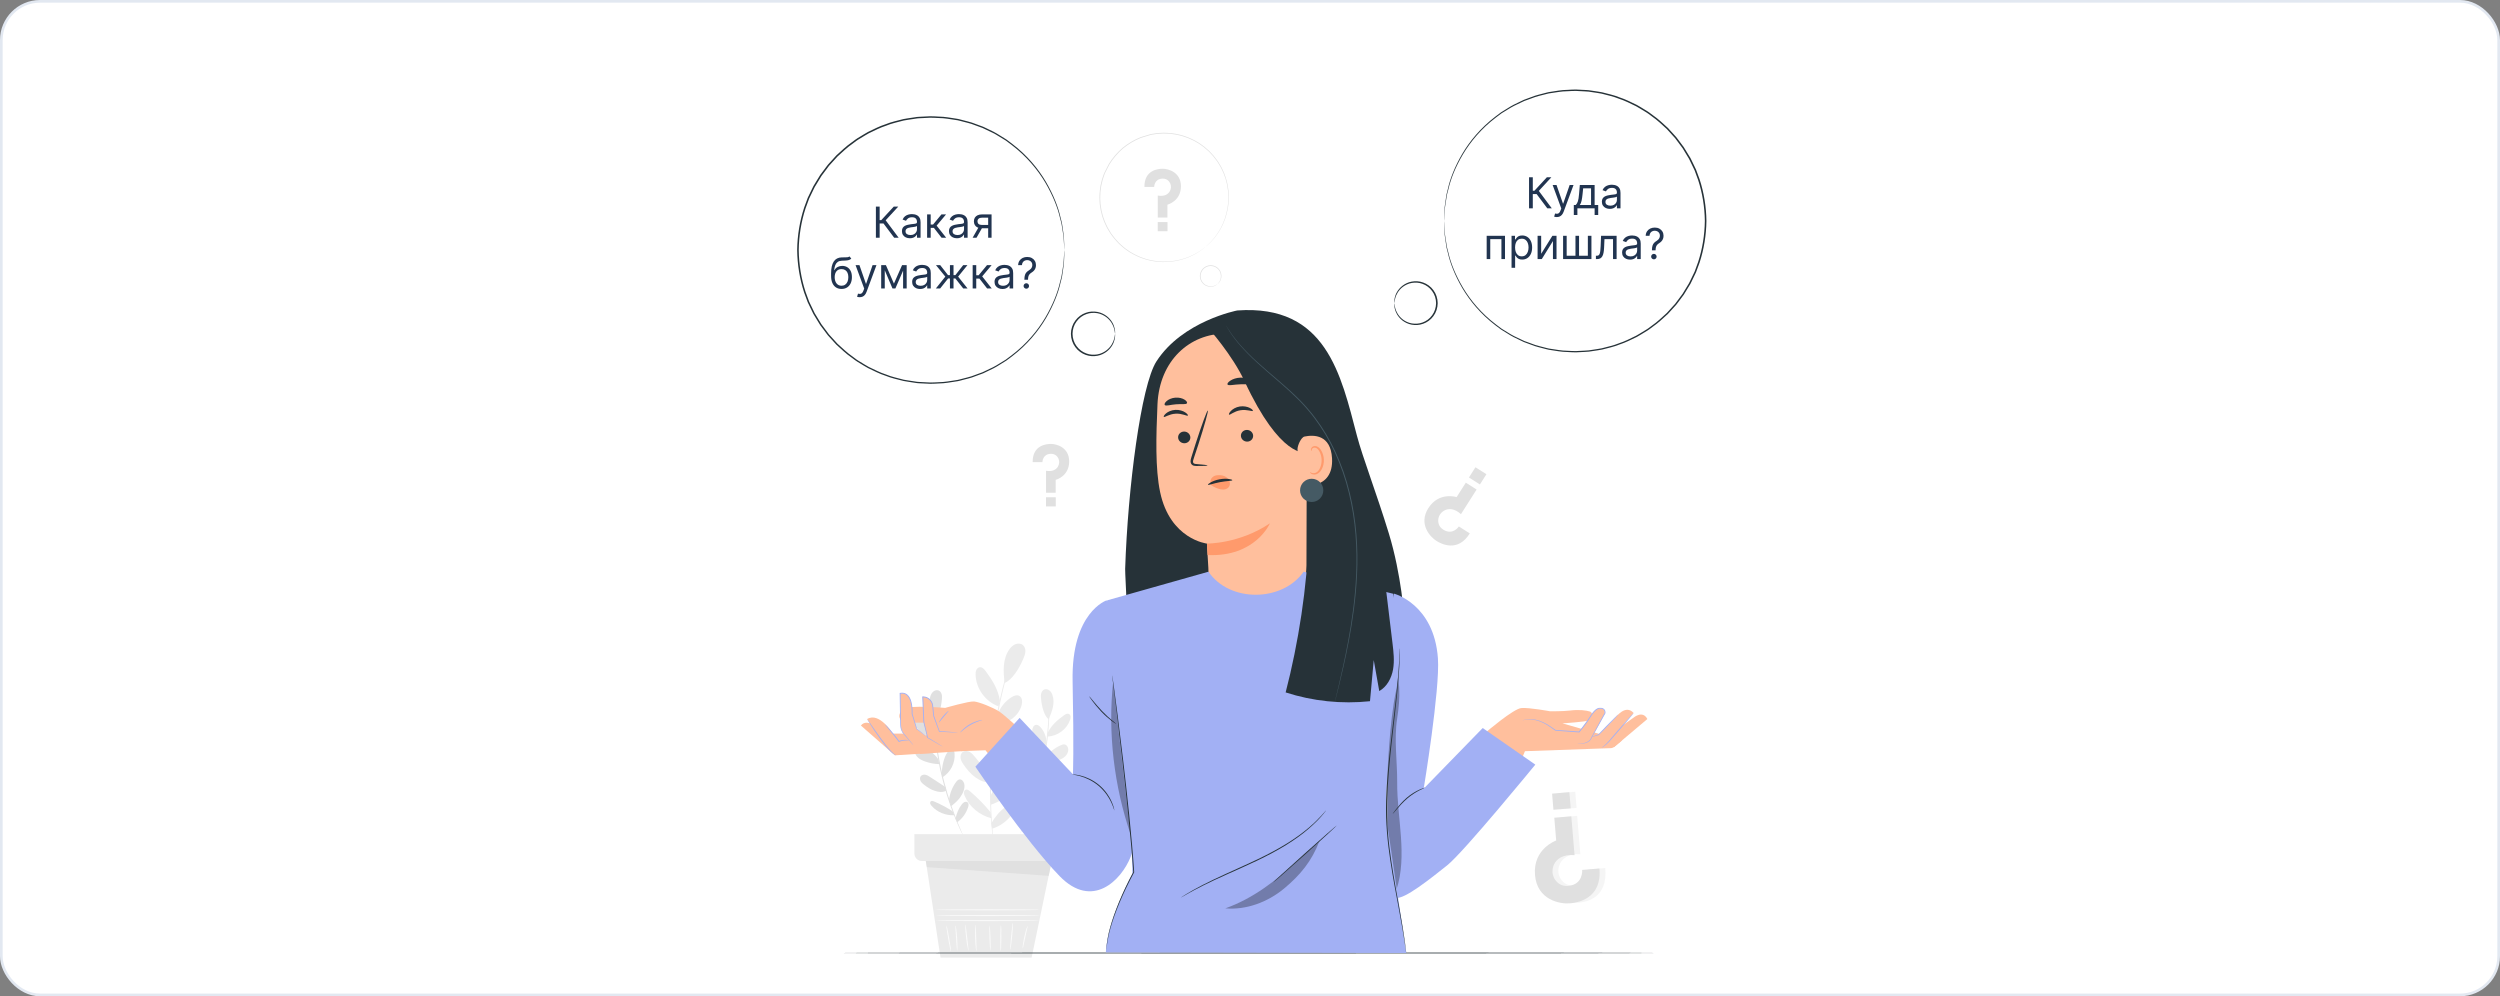 <svg width="936" height="373" viewBox="0 0 936 373" fill="none" xmlns="http://www.w3.org/2000/svg">
<rect x="0" y="0" width="936" height="373" fill="#808080" stroke="none"/>
<rect x="0.5" y="0.5" width="935" height="372" rx="14.5" fill="white"/>
<rect x="0.5" y="0.5" width="935" height="372" rx="14.5" stroke="#E2E8F1"/>
<g clip-path="url(#clip0_2303_68174)">
<path d="M346.26 319.947L352.131 358.533H386.241L394.16 320.509L346.26 319.947Z" fill="#EBEBEB"/>
<path d="M389.392 344.674C389.392 344.785 380.655 344.875 369.87 344.875C359.085 344.875 350.348 344.785 350.348 344.674C350.348 344.563 359.085 344.473 369.87 344.473C380.648 344.473 389.392 344.563 389.392 344.674Z" fill="#FAFAFA"/>
<path d="M389.525 342.779C389.525 342.89 380.725 342.981 369.871 342.981C359.017 342.981 350.217 342.89 350.217 342.779C350.217 342.668 359.017 342.578 369.871 342.578C380.725 342.578 389.525 342.668 389.525 342.779Z" fill="#FAFAFA"/>
<path d="M389.455 340.635C389.455 340.746 380.655 340.836 369.801 340.836C358.946 340.836 350.146 340.746 350.146 340.635C350.146 340.524 358.946 340.434 369.801 340.434C380.655 340.434 389.455 340.524 389.455 340.635Z" fill="#FAFAFA"/>
<path d="M356.052 356.326C355.941 356.347 355.476 354.168 355.004 351.468C354.532 348.769 354.241 346.562 354.352 346.541C354.463 346.52 354.928 348.699 355.4 351.399C355.865 354.106 356.156 356.312 356.052 356.326Z" fill="#FAFAFA"/>
<path d="M358.37 355.917C358.259 355.917 358.127 353.793 357.946 351.177C357.773 348.56 357.613 346.437 357.724 346.423C357.828 346.409 358.168 348.519 358.349 351.149C358.529 353.779 358.481 355.917 358.37 355.917Z" fill="#FAFAFA"/>
<path d="M362.597 355.917C362.493 355.938 362.028 353.765 361.709 351.059C361.39 348.345 361.341 346.131 361.452 346.125C361.563 346.118 361.792 348.311 362.112 351.01C362.424 353.71 362.709 355.896 362.597 355.917Z" fill="#FAFAFA"/>
<path d="M365.566 356.125C365.462 356.132 365.178 353.925 365.094 351.184C365.004 348.442 365.136 346.222 365.247 346.222C365.358 346.222 365.407 348.436 365.497 351.17C365.58 353.897 365.684 356.111 365.566 356.125Z" fill="#FAFAFA"/>
<path d="M370.822 355.917C370.711 355.924 370.551 353.821 370.461 351.232C370.371 348.637 370.391 346.534 370.502 346.534C370.613 346.527 370.773 348.63 370.863 351.218C370.953 353.814 370.933 355.917 370.822 355.917Z" fill="#FAFAFA"/>
<path d="M374.665 356.125C374.554 356.125 374.485 353.953 374.506 351.274C374.526 348.595 374.637 346.43 374.749 346.43C374.86 346.43 374.929 348.602 374.908 351.281C374.88 353.953 374.776 356.125 374.665 356.125Z" fill="#FAFAFA"/>
<path d="M378.26 355.605C378.149 355.591 378.281 353.328 378.552 350.538C378.822 347.748 379.128 345.5 379.239 345.507C379.35 345.521 379.218 347.783 378.947 350.573C378.677 353.37 378.371 355.618 378.26 355.605Z" fill="#FAFAFA"/>
<path d="M382.903 355.105C382.798 355.091 382.965 353.148 383.479 350.795C383.985 348.442 384.644 346.603 384.749 346.638C384.86 346.673 384.374 348.547 383.874 350.878C383.354 353.21 383.014 355.119 382.903 355.105Z" fill="#FAFAFA"/>
<path d="M379.619 243.815C379.626 243.815 379.612 243.884 379.577 244.002C379.536 244.148 379.48 244.329 379.418 244.551C379.258 245.057 379.043 245.751 378.772 246.633C378.481 247.535 378.134 248.638 377.773 249.936C377.405 251.227 376.947 252.691 376.545 254.336C376.114 255.974 375.642 257.764 375.212 259.708C374.74 261.644 374.338 263.726 373.894 265.919C373.075 270.319 372.332 275.184 371.805 280.319C371.305 285.462 371.076 290.376 371.006 294.852C371.006 297.087 370.986 299.217 371.069 301.202C371.104 303.194 371.208 305.04 371.312 306.733C371.388 308.426 371.541 309.946 371.652 311.286C371.749 312.625 371.874 313.777 371.978 314.721C372.075 315.637 372.145 316.366 372.2 316.893C372.221 317.122 372.235 317.31 372.249 317.455C372.256 317.58 372.256 317.65 372.249 317.65C372.242 317.65 372.228 317.587 372.207 317.462C372.186 317.31 372.152 317.129 372.117 316.9C372.047 316.373 371.943 315.651 371.818 314.742C371.687 313.805 371.541 312.653 371.423 311.314C371.298 309.974 371.118 308.447 371.027 306.754C370.909 305.061 370.784 303.208 370.736 301.216C370.639 299.224 370.653 297.093 370.639 294.852C370.687 290.369 370.909 285.441 371.409 280.285C371.936 275.135 372.693 270.263 373.533 265.857C373.991 263.663 374.4 261.568 374.886 259.638C375.33 257.695 375.816 255.905 376.267 254.267C376.69 252.622 377.169 251.165 377.558 249.881C377.94 248.59 378.307 247.493 378.627 246.598C378.932 245.731 379.175 245.037 379.348 244.537C379.425 244.322 379.494 244.148 379.543 244.002C379.584 243.871 379.612 243.815 379.619 243.815Z" fill="#EBEBEB"/>
<path d="M373.458 267.709C374.381 264.954 376.289 262.539 378.76 261.012C379.606 260.492 380.668 260.062 381.563 260.499C382.75 261.075 382.847 262.747 382.493 264.024C381.897 266.169 380.495 268.07 378.635 269.285C376.768 270.499 375.04 271.068 372.84 270.749" fill="#EBEBEB"/>
<path d="M371.389 283.838C372.27 280.507 374.928 275.774 377.684 273.713C378.121 273.386 378.586 273.081 379.113 272.949C379.641 272.824 380.251 272.901 380.647 273.282C381.209 273.824 381.154 274.733 380.987 275.489C379.932 280.347 375.886 284.421 371.035 285.511" fill="#EBEBEB"/>
<path d="M370.82 298.037C372.181 294.873 374.394 292.083 377.17 290.049C377.823 289.57 378.593 289.112 379.384 289.258C380.592 289.473 381.133 290.952 381.029 292.166C380.807 294.678 378.892 296.691 376.914 298.252C374.783 299.932 371.035 301.271 371.035 301.271" fill="#EBEBEB"/>
<path d="M371.139 308.246C372.534 305.873 374.269 303.645 376.545 302.09C377.038 301.757 377.572 301.445 378.169 301.362C378.759 301.278 379.425 301.473 379.758 301.965C380.299 302.763 379.786 303.839 379.203 304.603C377.197 307.254 374.664 309.266 371.493 310.259" fill="#EBEBEB"/>
<path d="M370.868 304.103C368.543 301.25 365.947 298.613 363.137 296.233C362.699 295.858 362.144 295.469 361.596 295.65C361.173 295.789 360.916 296.247 360.888 296.691C360.86 297.135 361.013 297.572 361.18 297.982C362.866 302.062 366.85 305.262 371.131 306.351" fill="#EBEBEB"/>
<path d="M371.118 290.813C369.092 288.349 367.072 285.878 365.046 283.408C364.47 282.707 363.873 281.985 363.075 281.541C362.277 281.097 361.229 280.986 360.486 281.513C359.744 282.034 359.494 283.061 359.653 283.956C359.82 284.851 360.32 285.642 360.84 286.385C362.076 288.162 363.484 289.862 365.261 291.083C367.045 292.312 368.662 293.11 370.806 292.791" fill="#EBEBEB"/>
<path d="M371.959 275.857C370.779 272.332 368.648 269.132 365.852 266.682C365.387 266.273 364.873 265.87 364.262 265.752C363.048 265.516 361.868 266.53 361.479 267.709C361.035 269.028 361.341 270.52 362.035 271.728C362.729 272.935 363.784 273.9 364.887 274.747C366.927 276.308 369.218 277.543 371.64 278.39" fill="#EBEBEB"/>
<path d="M374.387 262.525C373.797 258.236 371.562 254.662 368.981 251.192C368.432 250.464 367.676 249.686 366.774 249.818C366.198 249.908 365.733 250.373 365.504 250.908C365.275 251.442 365.247 252.039 365.261 252.622C365.4 257.806 368.974 262.733 373.859 264.462" fill="#EBEBEB"/>
<path d="M376.087 255.717C375.872 253.51 375.664 251.289 375.865 249.082C376.066 246.876 376.718 244.662 378.065 242.906C378.648 242.149 379.376 241.476 380.272 241.15C381.167 240.824 382.243 240.9 382.978 241.511C383.658 242.073 383.936 243.01 383.901 243.891C383.867 244.773 383.554 245.619 383.214 246.431C381.597 250.318 378.905 254.628 376.087 255.717Z" fill="#EBEBEB"/>
<path d="M349.638 260.832C349.652 260.832 349.666 261.019 349.673 261.373C349.68 261.769 349.68 262.289 349.694 262.928C349.694 263.601 349.694 264.434 349.735 265.391C349.77 266.349 349.777 267.446 349.853 268.653C349.957 271.068 350.193 273.935 350.561 277.106C350.957 280.278 351.491 283.748 352.241 287.357C353.004 290.958 353.906 294.359 354.822 297.42C355.759 300.473 356.703 303.194 357.571 305.442C357.98 306.58 358.417 307.58 358.771 308.475C359.125 309.37 359.451 310.127 359.729 310.744C359.979 311.334 360.187 311.813 360.34 312.174C360.478 312.5 360.541 312.681 360.527 312.688C360.513 312.695 360.423 312.528 360.263 312.209C360.09 311.855 359.868 311.383 359.583 310.807C359.285 310.196 358.938 309.447 358.563 308.558C358.188 307.677 357.73 306.678 357.307 305.539C356.398 303.298 355.426 300.577 354.468 297.517C353.531 294.456 352.615 291.049 351.852 287.433C351.102 283.81 350.568 280.326 350.2 277.148C349.853 273.962 349.645 271.082 349.576 268.66C349.513 267.453 349.527 266.356 349.52 265.391C349.506 264.427 349.527 263.601 349.548 262.928C349.569 262.282 349.59 261.769 349.603 261.373C349.603 261.012 349.624 260.832 349.638 260.832Z" fill="#E0E0E0"/>
<path d="M350.59 278.418C350.625 276.343 351.402 274.289 352.755 272.713C353.22 272.179 353.852 271.658 354.553 271.755C355.489 271.894 355.913 273.012 355.948 273.955C356.003 275.545 355.462 277.141 354.448 278.369C353.442 279.598 352.387 280.354 350.819 280.611" fill="#E0E0E0"/>
<path d="M352.65 289.848C352.532 287.391 353.323 283.595 354.76 281.596C354.989 281.277 355.239 280.972 355.572 280.771C355.905 280.569 356.335 280.493 356.682 280.666C357.182 280.909 357.342 281.541 357.39 282.096C357.716 285.629 355.843 289.272 352.768 291.063" fill="#E0E0E0"/>
<path d="M355.316 299.64C355.559 297.198 356.468 294.817 357.919 292.832C358.259 292.367 358.689 291.888 359.258 291.819C360.126 291.708 360.813 292.589 361.007 293.45C361.396 295.206 360.528 296.989 359.515 298.481C358.426 300.085 356.163 301.799 356.163 301.799" fill="#E0E0E0"/>
<path d="M357.73 306.518C358.168 304.602 358.869 302.708 360.083 301.167C360.347 300.834 360.645 300.508 361.034 300.321C361.423 300.14 361.915 300.126 362.248 300.39C362.79 300.813 362.672 301.66 362.436 302.305C361.645 304.547 360.347 306.455 358.404 307.816" fill="#E0E0E0"/>
<path d="M356.656 303.756C354.456 302.312 352.124 301.077 349.702 300.057C349.32 299.897 348.862 299.751 348.529 299.994C348.272 300.182 348.196 300.543 348.272 300.855C348.349 301.167 348.543 301.424 348.751 301.667C350.778 304.082 354.178 305.401 357.329 305.227" fill="#E0E0E0"/>
<path d="M353.97 294.657C352.062 293.415 350.153 292.166 348.245 290.924C347.696 290.57 347.141 290.209 346.503 290.077C345.864 289.945 345.128 290.098 344.733 290.611C344.337 291.125 344.386 291.881 344.691 292.458C344.997 293.034 345.51 293.464 346.024 293.859C347.245 294.803 348.571 295.657 350.049 296.108C351.527 296.559 352.804 296.753 354.192 296.08" fill="#E0E0E0"/>
<path d="M351.325 284.296C349.764 282.152 347.626 280.43 345.19 279.369C344.781 279.188 344.35 279.029 343.906 279.077C343.025 279.181 342.449 280.125 342.428 281.007C342.414 281.999 342.935 282.95 343.67 283.623C344.406 284.296 345.329 284.726 346.266 285.066C347.994 285.691 349.819 286.038 351.651 286.094" fill="#E0E0E0"/>
<path d="M350.104 274.691C348.778 271.894 346.488 269.944 343.983 268.14C343.455 267.758 342.768 267.397 342.185 267.682C341.811 267.862 341.595 268.285 341.554 268.695C341.512 269.111 341.623 269.521 341.762 269.916C342.97 273.414 346.467 276.003 350.166 276.128" fill="#E0E0E0"/>
<path d="M349.792 269.687C349.175 268.23 348.55 266.766 348.21 265.218C347.87 263.67 347.835 262.026 348.377 260.533C348.613 259.895 348.96 259.277 349.501 258.861C350.042 258.445 350.792 258.264 351.416 258.521C351.999 258.757 352.395 259.333 352.561 259.944C352.728 260.554 352.7 261.193 352.645 261.824C352.388 264.829 351.479 268.341 349.792 269.687Z" fill="#E0E0E0"/>
<path d="M392.763 260.457C392.777 260.457 392.791 260.645 392.812 260.998C392.826 261.394 392.847 261.915 392.868 262.553C392.895 263.233 392.909 264.059 392.895 265.017C392.888 265.981 392.895 267.071 392.84 268.285C392.77 270.708 392.562 273.588 392.215 276.766C391.84 279.945 391.313 283.429 390.563 287.051C389.793 290.667 388.884 294.075 387.947 297.135C386.982 300.189 386.018 302.909 385.109 305.158C384.678 306.289 384.227 307.288 383.852 308.17C383.478 309.058 383.131 309.807 382.832 310.418C382.555 311.001 382.326 311.466 382.152 311.82C381.993 312.139 381.902 312.306 381.888 312.299C381.875 312.292 381.944 312.119 382.076 311.785C382.229 311.418 382.437 310.946 382.687 310.356C382.957 309.738 383.29 308.982 383.644 308.086C383.998 307.198 384.435 306.192 384.845 305.054C385.719 302.798 386.656 300.078 387.593 297.031C388.509 293.97 389.404 290.577 390.175 286.968C390.924 283.359 391.459 279.889 391.854 276.725C392.222 273.553 392.451 270.687 392.562 268.272C392.639 267.064 392.645 265.974 392.68 265.017C392.715 264.059 392.722 263.233 392.722 262.553C392.729 261.908 392.736 261.394 392.743 260.998C392.736 260.645 392.75 260.457 392.763 260.457Z" fill="#EBEBEB"/>
<path d="M391.813 278.043C391.778 275.968 391.001 273.914 389.647 272.338C389.182 271.804 388.551 271.284 387.85 271.381C386.913 271.52 386.49 272.637 386.455 273.581C386.4 275.17 386.941 276.766 387.954 277.995C388.96 279.223 390.015 279.979 391.584 280.236" fill="#EBEBEB"/>
<path d="M389.753 289.473C389.871 287.017 389.08 283.22 387.644 281.222C387.414 280.902 387.165 280.597 386.832 280.396C386.498 280.195 386.068 280.118 385.721 280.292C385.221 280.535 385.062 281.166 385.013 281.721C384.687 285.254 386.561 288.904 389.635 290.688" fill="#EBEBEB"/>
<path d="M387.081 299.266C386.838 296.823 385.928 294.442 384.478 292.457C384.138 291.993 383.708 291.514 383.139 291.444C382.271 291.333 381.584 292.215 381.39 293.068C381.001 294.824 381.869 296.608 382.882 298.1C383.971 299.703 386.234 301.417 386.234 301.417" fill="#EBEBEB"/>
<path d="M384.665 306.15C384.228 304.235 383.527 302.34 382.313 300.799C382.049 300.466 381.751 300.14 381.362 299.953C380.973 299.772 380.481 299.758 380.147 300.022C379.606 300.445 379.724 301.292 379.96 301.938C380.751 304.179 382.042 306.088 383.992 307.448" fill="#EBEBEB"/>
<path d="M385.742 303.381C387.942 301.938 390.273 300.702 392.695 299.682C393.077 299.522 393.535 299.377 393.868 299.62C394.125 299.807 394.201 300.168 394.125 300.48C394.049 300.786 393.854 301.049 393.646 301.292C391.62 303.707 388.219 305.026 385.068 304.852" fill="#EBEBEB"/>
<path d="M388.433 294.283C390.342 293.04 392.25 291.791 394.159 290.549C394.7 290.195 395.262 289.834 395.9 289.702C396.539 289.57 397.275 289.723 397.67 290.237C398.066 290.75 398.017 291.507 397.712 292.076C397.406 292.652 396.893 293.082 396.379 293.478C395.158 294.422 393.832 295.275 392.354 295.726C390.876 296.177 389.599 296.372 388.211 295.698" fill="#EBEBEB"/>
<path d="M391.078 283.921C392.64 281.777 394.777 280.056 397.213 278.994C397.623 278.813 398.053 278.654 398.497 278.702C399.378 278.807 399.954 279.75 399.975 280.632C399.989 281.624 399.469 282.575 398.733 283.248C397.997 283.921 397.074 284.352 396.137 284.685C394.409 285.309 392.591 285.656 390.752 285.712" fill="#EBEBEB"/>
<path d="M392.293 274.316C393.618 271.52 395.909 269.569 398.414 267.765C398.941 267.383 399.629 267.022 400.211 267.307C400.586 267.487 400.801 267.911 400.843 268.32C400.885 268.737 400.774 269.146 400.635 269.542C399.427 273.039 395.929 275.628 392.23 275.753" fill="#EBEBEB"/>
<path d="M392.604 269.32C393.222 267.862 393.847 266.398 394.187 264.85C394.52 263.303 394.561 261.658 394.02 260.166C393.784 259.527 393.437 258.91 392.896 258.493C392.354 258.077 391.605 257.896 390.98 258.153C390.397 258.396 390.002 258.965 389.835 259.576C389.669 260.187 389.696 260.825 389.752 261.457C390.009 264.455 390.918 267.966 392.604 269.32Z" fill="#EBEBEB"/>
<path d="M342.346 312.306V319.524C342.346 321.092 343.616 322.369 345.191 322.369H394.583C396.152 322.369 397.428 321.099 397.428 319.524V312.306H342.346Z" fill="#EBEBEB"/>
<path d="M346.627 322.369L347.036 324.666L392.611 327.914L393.77 322.369H346.627Z" fill="#E0E0E0"/>
<path d="M601.005 324.999L594.557 325.534C594.557 325.534 595.008 330.947 589.387 331.516C586.465 331.807 584.793 330.017 584.057 328.601C583.203 326.956 583.259 324.999 584.085 323.34C585.029 321.446 587.277 319.426 591.684 319.829L590.49 305.463L584.113 305.99L584.82 314.513C584.82 314.513 576.069 317.566 576.888 327.428C577.672 336.86 586.646 338.324 591.046 337.956C593.808 337.727 602.073 336.367 601.005 324.999Z" fill="#F5F5F5"/>
<path d="M589.773 296.418L583.299 296.956L583.801 303.001L590.275 302.463L589.773 296.418Z" fill="#F5F5F5"/>
<path d="M598.819 325.166L592.372 325.7C592.372 325.7 592.823 331.113 587.201 331.682C584.28 331.974 582.607 330.183 581.872 328.768C581.018 327.123 581.073 325.166 581.899 323.507C582.843 321.612 585.106 319.773 589.512 320.176L588.305 305.63L581.927 306.157L582.635 314.679C582.635 314.679 573.884 317.733 574.703 327.595C575.487 337.026 584.127 338.518 587.75 338.213C590.505 337.991 599.888 336.54 598.819 325.166Z" fill="#E0E0E0"/>
<path d="M587.577 296.595L581.104 297.133L581.606 303.178L588.08 302.64L587.577 296.595Z" fill="#E0E0E0"/>
<path d="M459.911 76.076C461.087 62.824 451.276 51.126 437.997 49.947C424.719 48.769 413.001 58.557 411.825 71.809C410.649 85.061 420.46 96.759 433.738 97.937C447.017 99.115 458.735 89.328 459.911 76.076Z" fill="white"/>
<path d="M451.366 92.426C451.366 92.426 451.47 92.343 451.664 92.169C451.865 91.989 452.143 91.732 452.518 91.399C452.705 91.225 452.913 91.038 453.142 90.83C453.364 90.608 453.579 90.344 453.829 90.073C454.072 89.796 454.343 89.497 454.62 89.185C454.919 88.88 455.148 88.484 455.439 88.102C456.612 86.582 457.764 84.501 458.687 81.933C459.596 79.365 460.193 76.256 460.041 72.814C460.02 72.383 459.992 71.946 459.971 71.509C459.923 71.072 459.846 70.634 459.777 70.19C459.701 69.746 459.666 69.288 459.548 68.844C459.437 68.4 459.319 67.949 459.208 67.49C459.097 67.137 458.923 66.561 458.819 66.207C458.812 66.179 458.798 66.158 458.791 66.13C458.632 65.679 458.465 65.221 458.299 64.763C458.118 64.312 457.882 63.875 457.681 63.424C457.452 62.98 457.278 62.508 456.994 62.084C456.46 61.224 455.974 60.315 455.301 59.503C454.981 59.093 454.683 58.656 454.336 58.253C453.843 57.719 453.343 57.185 452.844 56.643C452.795 56.588 452.74 56.539 452.684 56.491C452.483 56.31 452.275 56.13 452.073 55.949C451.657 55.595 451.261 55.214 450.824 54.867C449.915 54.228 449.041 53.52 448.02 52.993C447.056 52.382 445.987 51.938 444.925 51.459C444.384 51.244 443.822 51.077 443.267 50.876C442.982 50.786 442.711 50.675 442.42 50.605L441.552 50.397C440.629 50.141 439.672 50.009 438.714 49.884C438.228 49.842 437.742 49.8 437.263 49.759L435.709 49.696L435.244 49.717L434.321 49.766L433.391 49.814L432.468 49.953L431.538 50.092L431.073 50.161L430.615 50.272C429.678 50.557 428.144 51.022 427.207 51.306C427.131 51.334 427.048 51.362 426.971 51.39C424.598 52.347 422.342 53.68 420.302 55.346C418.303 57.06 416.596 59.051 415.236 61.224C415.201 61.286 415.16 61.356 415.125 61.418C414.681 62.299 413.952 63.736 413.501 64.61L413.307 65.041L413.154 65.485L412.849 66.373L412.55 67.261L412.335 68.171L412.12 69.073L412.016 69.524L411.808 71.072C411.766 71.557 411.724 72.036 411.676 72.522C411.634 73.494 411.592 74.458 411.683 75.409L411.731 76.297C411.745 76.596 411.815 76.88 411.849 77.179C411.946 77.762 412.016 78.345 412.134 78.914C412.425 80.045 412.675 81.169 413.105 82.231C413.445 83.321 413.994 84.313 414.459 85.319C414.722 85.805 415.028 86.27 415.305 86.735C415.451 86.971 415.59 87.2 415.729 87.436C415.763 87.499 415.805 87.561 415.854 87.617C416.298 88.206 416.742 88.789 417.179 89.372C417.512 89.782 417.894 90.157 418.241 90.545C418.921 91.343 419.733 91.989 420.49 92.662C420.857 93.016 421.295 93.273 421.69 93.571C422.1 93.856 422.488 94.161 422.905 94.418C423.328 94.661 423.751 94.903 424.175 95.146C424.522 95.32 425.077 95.611 425.424 95.785H425.431C425.861 95.979 426.284 96.167 426.701 96.354C427.117 96.548 427.561 96.659 427.985 96.819C428.415 96.958 428.831 97.11 429.255 97.235C429.685 97.332 430.108 97.437 430.525 97.534C433.884 98.29 437.055 98.249 439.741 97.797C442.427 97.332 444.682 96.569 446.383 95.674C446.806 95.452 447.236 95.292 447.59 95.056C447.951 94.834 448.291 94.626 448.603 94.432C448.916 94.237 449.214 94.064 449.471 93.89C449.721 93.703 449.943 93.529 450.144 93.377C450.54 93.071 450.838 92.835 451.053 92.676C451.268 92.516 451.366 92.426 451.366 92.426C451.366 92.426 451.255 92.495 451.046 92.648C450.831 92.808 450.526 93.03 450.123 93.328C449.922 93.481 449.693 93.647 449.443 93.835C449.186 94.008 448.888 94.175 448.576 94.362C448.256 94.55 447.923 94.758 447.556 94.973C447.202 95.209 446.771 95.362 446.348 95.577C444.648 96.451 442.399 97.194 439.727 97.638C437.055 98.068 433.911 98.096 430.58 97.332C430.164 97.235 429.747 97.131 429.324 97.034C428.908 96.909 428.491 96.757 428.068 96.611C427.652 96.458 427.207 96.347 426.798 96.146C426.382 95.958 425.965 95.764 425.542 95.577C425.216 95.41 424.674 95.132 424.348 94.966C424.327 94.952 424.307 94.945 424.293 94.931C423.883 94.695 423.467 94.452 423.05 94.21C422.641 93.953 422.259 93.647 421.85 93.37C421.461 93.071 421.024 92.822 420.663 92.468C419.92 91.794 419.115 91.163 418.442 90.365C418.095 89.983 417.72 89.615 417.394 89.206C416.964 88.63 416.52 88.047 416.083 87.464C416.041 87.408 415.999 87.353 415.965 87.29C415.826 87.061 415.687 86.832 415.548 86.596C415.271 86.131 414.972 85.673 414.715 85.194C414.257 84.195 413.716 83.216 413.383 82.141C412.953 81.093 412.71 79.976 412.425 78.858C412.307 78.296 412.245 77.713 412.148 77.144C412.113 76.853 412.044 76.568 412.03 76.276L411.981 75.395C411.87 74.215 411.96 73.029 412.009 71.828C412.092 71.231 412.175 70.634 412.252 70.031L412.314 69.579L412.418 69.135L412.626 68.24L412.835 67.345L413.126 66.47L413.425 65.589L413.577 65.145L413.765 64.721C414.209 63.847 414.937 62.424 415.382 61.55C415.416 61.494 415.451 61.432 415.486 61.376C416.825 59.232 418.519 57.268 420.49 55.568C422.502 53.923 424.737 52.604 427.082 51.66C427.152 51.633 427.228 51.605 427.298 51.584C428.228 51.3 429.747 50.841 430.677 50.557L431.129 50.446L431.587 50.377L432.503 50.238L433.419 50.099L434.335 50.05L435.251 50.002L435.709 49.981L436.167 50.002C436.771 50.023 437.375 50.05 437.978 50.071C439.172 50.238 440.359 50.356 441.497 50.668L442.357 50.869C442.642 50.932 442.913 51.05 443.19 51.14C443.739 51.334 444.294 51.501 444.835 51.709C445.883 52.188 446.945 52.618 447.896 53.222C448.902 53.742 449.769 54.443 450.672 55.068C451.102 55.408 451.497 55.783 451.907 56.137C452.108 56.317 452.316 56.491 452.518 56.671C452.573 56.72 452.622 56.768 452.67 56.817C453.17 57.351 453.663 57.886 454.155 58.413C454.502 58.809 454.794 59.239 455.113 59.648C455.779 60.446 456.265 61.349 456.793 62.195C457.077 62.612 457.251 63.084 457.473 63.521C457.681 63.965 457.91 64.395 458.09 64.846C458.257 65.297 458.417 65.749 458.583 66.2C458.666 66.422 458.743 66.644 458.826 66.866C458.833 66.887 458.84 66.908 458.847 66.928C459.013 67.588 459.18 68.24 459.347 68.885C459.471 69.323 459.499 69.781 459.583 70.218C459.645 70.662 459.728 71.092 459.777 71.53C459.805 71.967 459.825 72.397 459.853 72.82C460.02 76.235 459.444 79.323 458.555 81.877C457.646 84.431 456.522 86.513 455.363 88.033C455.078 88.415 454.849 88.81 454.558 89.115C454.28 89.435 454.017 89.733 453.781 90.011C453.538 90.288 453.323 90.552 453.107 90.774C452.885 90.989 452.677 91.177 452.49 91.35C452.129 91.69 451.851 91.954 451.657 92.141C451.456 92.329 451.366 92.426 451.366 92.426Z" fill="#E0E0E0"/>
<path d="M456.437 105.723C454.654 108.048 451.142 107.736 449.789 105.14C449.109 103.828 449.254 102.191 450.15 101.018C451.933 98.693 455.445 99.005 456.798 101.601C457.478 102.912 457.333 104.557 456.437 105.723Z" fill="white"/>
<path d="M455.814 106.375C455.82 106.382 455.89 106.334 456.015 106.23C456.147 106.126 456.32 105.952 456.514 105.702C456.896 105.216 457.347 104.342 457.313 103.183C457.292 102.614 457.153 101.982 456.82 101.392C456.487 100.809 455.994 100.247 455.328 99.866C454.675 99.477 453.863 99.262 453.038 99.317C452.205 99.359 451.365 99.692 450.685 100.254C450.012 100.823 449.54 101.594 449.352 102.406C449.151 103.211 449.221 104.05 449.491 104.758C449.748 105.48 450.22 106.063 450.733 106.493C451.254 106.924 451.851 107.173 452.413 107.291C453.544 107.527 454.481 107.243 455.029 106.951C455.307 106.806 455.508 106.667 455.633 106.556C455.758 106.445 455.82 106.382 455.814 106.375C455.793 106.348 455.536 106.584 454.974 106.847C454.426 107.097 453.516 107.347 452.448 107.09C451.92 106.965 451.365 106.715 450.879 106.306C450.4 105.896 449.963 105.341 449.734 104.668C449.491 104.002 449.429 103.225 449.623 102.475C449.797 101.719 450.241 101.011 450.865 100.476C451.497 99.956 452.274 99.644 453.044 99.602C453.815 99.546 454.571 99.741 455.182 100.095C455.807 100.442 456.272 100.962 456.598 101.51C456.917 102.059 457.063 102.656 457.097 103.19C457.16 104.286 456.757 105.133 456.417 105.633C456.07 106.139 455.786 106.355 455.814 106.375Z" fill="#E0E0E0"/>
<path d="M428.471 69.989H432.122C432.122 69.989 432.122 66.928 435.307 66.873C436.959 66.845 437.82 67.928 438.167 68.754C438.569 69.718 438.451 70.815 437.91 71.71C437.292 72.73 435.932 73.66 433.475 73.223V81.454H437.084V76.637C437.084 76.637 442.143 75.333 442.143 69.753C442.143 64.416 437.362 63.181 435.314 63.181C433.732 63.181 428.402 63.556 428.471 69.989Z" fill="#E0E0E0"/>
<path d="M437.112 83.147H433.455V86.569H437.112V83.147Z" fill="#E0E0E0"/>
<path d="M386.63 173.02H390.28C390.28 173.02 390.28 169.96 393.465 169.904C395.117 169.876 395.978 170.959 396.325 171.785C396.727 172.749 396.609 173.846 396.068 174.741C395.45 175.761 394.09 176.691 391.633 176.254V184.478H395.242V179.662C395.242 179.662 400.301 178.357 400.301 172.777C400.301 167.44 395.52 166.205 393.472 166.205C391.897 166.205 386.56 166.587 386.63 173.02Z" fill="#E0E0E0"/>
<path d="M395.277 186.178H391.619V189.6H395.277V186.178Z" fill="#E0E0E0"/>
<path d="M550.288 199.704L546.193 197.102C546.193 197.102 544.007 200.537 540.398 198.33C538.525 197.185 538.33 195.36 538.532 194.18C538.768 192.813 539.684 191.668 540.926 191.05C542.349 190.349 544.528 190.273 546.978 192.508L552.842 183.277L548.796 180.71L545.361 186.116C545.361 186.116 538.754 183.978 534.777 190.238C530.974 196.227 535.464 201.023 537.761 202.487C539.524 203.605 545.784 206.978 550.288 199.704Z" fill="#E0E0E0"/>
<path d="M552.41 174.939L549.973 178.777L554.08 181.385L556.517 177.547L552.41 174.939Z" fill="#E0E0E0"/>
<path d="M388.184 71.516L384.79 72.855C384.79 72.855 385.914 75.701 382.972 76.922C381.445 77.553 380.251 76.867 379.62 76.221C378.891 75.472 378.6 74.41 378.773 73.376C378.974 72.203 379.897 70.843 382.34 70.336L379.321 62.688L375.969 64.014L377.739 68.497C377.739 68.497 373.513 71.571 375.56 76.755C377.517 81.718 382.424 81.114 384.325 80.357C385.789 79.788 390.613 77.477 388.184 71.516Z" fill="#E0E0E0"/>
<path d="M377.456 57.94L374.055 59.283L375.311 62.466L378.713 61.122L377.456 57.94Z" fill="#E0E0E0"/>
<path d="M620.992 356.805C620.992 356.902 552.265 356.986 467.507 356.986C382.721 356.986 314.008 356.902 314.008 356.805C314.008 356.708 382.721 356.625 467.507 356.625C552.265 356.625 620.992 356.701 620.992 356.805Z" fill="#263238"/>
<path d="M398.131 99.782C401.524 72.447 382.116 47.538 354.782 44.144C327.447 40.751 302.538 60.159 299.144 87.493C295.751 114.828 315.159 139.737 342.493 143.131C369.828 146.524 394.737 127.116 398.131 99.782Z" fill="white"/>
<path d="M398.51 93.634C398.51 93.634 398.51 93.367 398.495 92.832C398.48 92.283 398.45 91.481 398.406 90.456C398.391 89.936 398.361 89.342 398.331 88.703C398.272 88.065 398.153 87.367 398.049 86.609C397.945 85.852 397.812 85.035 397.693 84.174C397.604 83.297 397.277 82.406 397.069 81.441C396.222 77.565 394.44 72.975 391.603 68.089C388.752 63.233 384.608 58.153 378.935 53.831C378.222 53.297 377.509 52.762 376.781 52.213C376.024 51.708 375.222 51.247 374.435 50.757C373.633 50.297 372.861 49.732 371.999 49.331C371.138 48.916 370.276 48.5 369.4 48.069C368.955 47.861 368.524 47.653 368.078 47.445C367.618 47.282 367.157 47.104 366.697 46.94C365.761 46.599 364.826 46.257 363.875 45.901C362.925 45.589 361.915 45.381 360.92 45.099C359.925 44.876 358.93 44.519 357.89 44.401C355.826 44.103 353.731 43.673 351.548 43.658C350.464 43.613 349.38 43.51 348.281 43.524C347.182 43.584 346.083 43.628 344.969 43.688C344.419 43.732 343.855 43.717 343.291 43.792C342.741 43.881 342.177 43.955 341.612 44.044C340.499 44.222 339.355 44.356 338.241 44.579C336.028 45.173 333.726 45.618 331.543 46.524C329.285 47.237 327.176 48.351 324.993 49.391C323.939 49.97 322.914 50.623 321.874 51.247C321.355 51.574 320.82 51.856 320.33 52.227L318.845 53.327C316.81 54.723 315.013 56.475 313.156 58.153C312.31 59.089 311.463 60.025 310.602 60.96L309.963 61.673L309.384 62.431L308.24 63.96L307.082 65.505L306.072 67.153L305.062 68.817L304.557 69.649L304.127 70.525C303.562 71.698 302.998 72.886 302.419 74.06C301.958 75.292 301.513 76.525 301.052 77.772C299.418 82.807 298.527 88.154 298.453 93.605C298.527 99.055 299.404 104.402 301.037 109.437C301.498 110.684 301.943 111.917 302.404 113.149C302.968 114.338 303.547 115.511 304.112 116.684L304.542 117.56L305.047 118.392L306.057 120.056L307.067 121.704L308.226 123.249L309.369 124.778L309.948 125.536L310.587 126.249C311.448 127.184 312.295 128.12 313.142 129.056C315.013 130.749 316.795 132.486 318.845 133.883L320.33 134.982C320.82 135.353 321.369 135.635 321.874 135.962C322.929 136.586 323.939 137.254 325.008 137.818C327.191 138.858 329.3 139.972 331.558 140.685C333.741 141.591 336.028 142.036 338.256 142.63C339.385 142.853 340.513 142.987 341.627 143.18C342.192 143.269 342.741 143.343 343.305 143.432C343.855 143.507 344.419 143.506 344.984 143.536C346.098 143.596 347.197 143.64 348.296 143.7C349.395 143.714 350.479 143.61 351.563 143.566C353.731 143.551 355.826 143.12 357.905 142.823C358.944 142.719 359.939 142.363 360.935 142.125C361.93 141.858 362.925 141.65 363.89 141.323C364.841 140.982 365.776 140.625 366.712 140.284C367.172 140.105 367.633 139.942 368.093 139.779C368.539 139.571 368.969 139.363 369.415 139.14C370.291 138.724 371.153 138.294 372.014 137.878C372.875 137.477 373.648 136.912 374.45 136.452C375.237 135.962 376.039 135.501 376.796 134.996C377.524 134.447 378.252 133.912 378.95 133.378C384.608 129.056 388.752 123.976 391.618 119.12C394.455 114.248 396.237 109.644 397.084 105.768C397.307 104.803 397.618 103.912 397.708 103.035C397.841 102.159 397.96 101.357 398.064 100.6C398.168 99.842 398.287 99.144 398.346 98.506C398.376 97.867 398.406 97.273 398.42 96.753C398.465 95.728 398.495 94.926 398.51 94.377C398.524 93.916 398.51 93.634 398.51 93.634C398.51 93.634 398.48 93.902 398.435 94.436C398.406 94.986 398.346 95.773 398.287 96.798C398.257 97.317 398.227 97.897 398.183 98.535C398.123 99.174 397.975 99.872 397.871 100.615C397.752 101.372 397.618 102.174 397.485 103.035C397.381 103.912 397.054 104.788 396.831 105.753C395.955 109.6 394.158 114.159 391.306 118.986C388.44 123.798 384.311 128.818 378.668 133.081C377.955 133.6 377.242 134.135 376.514 134.685C375.757 135.175 374.969 135.635 374.182 136.11C373.38 136.571 372.623 137.12 371.761 137.506C370.915 137.907 370.054 138.323 369.177 138.739C368.747 138.947 368.301 139.155 367.87 139.363C367.41 139.526 366.95 139.69 366.489 139.868C365.568 140.209 364.633 140.536 363.697 140.893C362.746 141.204 361.751 141.412 360.771 141.68C359.776 141.903 358.796 142.259 357.771 142.363C355.722 142.66 353.642 143.076 351.504 143.091C350.434 143.12 349.35 143.239 348.266 143.209C347.182 143.15 346.083 143.091 344.984 143.046C344.434 143.002 343.87 143.016 343.32 142.942C342.771 142.853 342.221 142.779 341.672 142.69C340.573 142.511 339.444 142.378 338.33 142.155C336.147 141.561 333.875 141.115 331.721 140.209C329.493 139.497 327.399 138.397 325.246 137.373C324.191 136.808 323.196 136.14 322.157 135.531C321.652 135.204 321.102 134.922 320.627 134.566L319.171 133.467C317.152 132.085 315.399 130.348 313.543 128.684C312.711 127.764 311.864 126.843 311.018 125.907L310.379 125.209L309.815 124.452L308.686 122.937L307.542 121.407L306.547 119.773L305.552 118.125L305.047 117.308L304.631 116.447C304.067 115.288 303.518 114.115 302.953 112.956C302.508 111.739 302.062 110.506 301.602 109.288C299.983 104.313 299.121 99.025 299.047 93.634C299.121 88.258 299.983 82.971 301.602 77.995C302.047 76.763 302.508 75.545 302.953 74.327C303.518 73.154 304.082 71.995 304.631 70.837L305.062 69.975L305.567 69.159L306.562 67.51L307.557 65.876L308.701 64.347L309.83 62.832L310.394 62.074L311.033 61.376C311.879 60.441 312.711 59.52 313.557 58.599C315.399 56.935 317.166 55.198 319.186 53.817L320.642 52.718C321.132 52.346 321.666 52.079 322.171 51.752C323.211 51.143 324.206 50.475 325.261 49.911C327.414 48.886 329.508 47.787 331.736 47.074C333.889 46.168 336.162 45.722 338.345 45.128C339.459 44.906 340.573 44.772 341.687 44.594C342.236 44.505 342.786 44.43 343.335 44.341C343.885 44.267 344.449 44.267 344.999 44.237C346.098 44.178 347.197 44.118 348.281 44.074C349.365 44.059 350.449 44.163 351.519 44.193C353.672 44.208 355.736 44.623 357.786 44.92C358.826 45.024 359.791 45.381 360.786 45.604C361.766 45.871 362.761 46.079 363.712 46.391C364.647 46.732 365.583 47.074 366.504 47.416C366.964 47.579 367.425 47.757 367.885 47.92C368.331 48.128 368.761 48.336 369.192 48.544C370.054 48.96 370.915 49.376 371.776 49.777C372.638 50.163 373.395 50.727 374.197 51.173C374.984 51.663 375.771 52.109 376.529 52.599C377.257 53.133 377.97 53.668 378.682 54.203C384.311 58.465 388.455 63.485 391.321 68.297C394.158 73.124 395.97 77.683 396.846 81.53C397.069 82.495 397.396 83.372 397.5 84.248C397.633 85.109 397.767 85.926 397.886 86.669C398.005 87.426 398.138 88.109 398.198 88.748C398.242 89.387 398.272 89.966 398.302 90.486C398.361 91.51 398.42 92.298 398.45 92.847C398.48 93.367 398.51 93.634 398.51 93.634Z" fill="#263238"/>
<path d="M417.482 124.986C417.482 129.472 413.858 133.095 409.373 133.095C404.888 133.095 401.264 129.472 401.264 124.986C401.264 120.501 404.888 116.877 409.373 116.877C413.858 116.877 417.482 120.516 417.482 124.986Z" fill="white"/>
<path d="M417.477 124.986C417.492 124.986 417.507 124.808 417.507 124.466C417.522 124.125 417.477 123.62 417.329 122.981C417.061 121.719 416.274 119.848 414.388 118.377C413.452 117.664 412.264 117.041 410.898 116.788C409.532 116.536 407.987 116.565 406.502 117.115C405.017 117.635 403.606 118.63 402.596 120.026C401.556 121.392 400.962 123.174 400.947 124.986C400.962 126.813 401.556 128.58 402.596 129.962C403.606 131.358 405.031 132.353 406.502 132.873C407.987 133.422 409.532 133.452 410.898 133.199C412.279 132.947 413.467 132.323 414.388 131.61C416.274 130.14 417.061 128.254 417.329 127.006C417.477 126.368 417.507 125.863 417.507 125.521C417.507 125.165 417.507 124.986 417.477 124.986C417.418 124.986 417.448 125.714 417.106 126.932C416.779 128.135 415.962 129.902 414.136 131.254C413.23 131.922 412.101 132.472 410.809 132.694C409.517 132.902 408.061 132.858 406.695 132.323C405.314 131.818 404.007 130.882 403.071 129.59C402.106 128.313 401.571 126.665 401.556 124.971C401.571 123.278 402.106 121.63 403.071 120.353C404.007 119.06 405.314 118.11 406.695 117.62C408.076 117.085 409.532 117.041 410.809 117.249C412.101 117.471 413.23 118.036 414.136 118.689C415.948 120.041 416.779 121.808 417.106 123.011C417.448 124.259 417.418 124.986 417.477 124.986Z" fill="#263238"/>
<path d="M595.782 131.328C622.61 127.918 641.594 103.405 638.184 76.577C634.773 49.748 610.26 30.765 583.432 34.175C556.604 37.585 537.62 62.098 541.03 88.926C544.441 115.754 568.954 134.738 595.782 131.328Z" fill="white"/>
<path d="M540.652 82.737C540.652 82.737 540.652 82.466 540.666 81.95C540.693 81.407 540.72 80.633 540.761 79.614C540.788 79.098 540.802 78.528 540.829 77.889C540.883 77.265 541.005 76.572 541.114 75.839C541.223 75.092 541.345 74.291 541.467 73.435C541.562 72.58 541.875 71.697 542.078 70.747C542.907 66.931 544.658 62.422 547.442 57.642C550.253 52.876 554.314 47.892 559.881 43.642C560.574 43.112 561.293 42.582 562 42.053C562.746 41.564 563.534 41.102 564.308 40.627C565.096 40.179 565.856 39.622 566.698 39.228C567.54 38.821 568.396 38.413 569.251 37.992C569.686 37.789 570.12 37.585 570.555 37.368C571.003 37.205 571.465 37.028 571.913 36.865C572.823 36.526 573.746 36.186 574.683 35.847C575.62 35.535 576.611 35.331 577.576 35.059C578.553 34.828 579.531 34.489 580.549 34.38C582.586 34.081 584.637 33.66 586.769 33.647C587.828 33.606 588.901 33.498 589.974 33.511C591.047 33.565 592.133 33.62 593.233 33.674C593.776 33.715 594.333 33.701 594.876 33.783C595.419 33.864 595.962 33.946 596.519 34.027C597.619 34.204 598.733 34.34 599.833 34.557C602.005 35.141 604.26 35.575 606.405 36.471C608.619 37.178 610.696 38.264 612.828 39.282C613.874 39.839 614.865 40.505 615.897 41.116C616.4 41.442 616.943 41.713 617.418 42.08L618.871 43.166C620.881 44.538 622.633 46.249 624.466 47.906C625.295 48.815 626.136 49.739 626.978 50.662L627.603 51.355L628.173 52.102L629.301 53.609L630.428 55.13L631.419 56.746L632.41 58.376L632.913 59.19L633.334 60.046C633.89 61.2 634.447 62.354 635.004 63.522C635.452 64.731 635.9 65.953 636.348 67.175C637.951 72.118 638.82 77.374 638.888 82.71C638.82 88.061 637.951 93.316 636.348 98.259C635.9 99.481 635.452 100.69 635.004 101.912C634.447 103.08 633.89 104.234 633.334 105.388L632.913 106.244L632.41 107.059L631.419 108.688L630.428 110.304L629.301 111.825L628.173 113.332L627.603 114.079L626.978 114.772C626.136 115.695 625.308 116.619 624.466 117.529C622.633 119.185 620.881 120.896 618.871 122.268L617.418 123.354C616.943 123.721 616.4 123.993 615.897 124.318C614.865 124.93 613.874 125.581 612.828 126.152C610.696 127.17 608.605 128.257 606.405 128.963C604.26 129.859 602.005 130.294 599.833 130.877C598.733 131.108 597.619 131.231 596.519 131.407C595.976 131.489 595.419 131.57 594.876 131.651C594.333 131.719 593.776 131.719 593.233 131.76C592.133 131.814 591.047 131.869 589.974 131.923C588.901 131.937 587.828 131.828 586.769 131.787C584.637 131.774 582.586 131.353 580.549 131.054C579.517 130.945 578.553 130.592 577.576 130.375C576.598 130.103 575.62 129.9 574.683 129.587C573.746 129.248 572.836 128.908 571.913 128.569C571.451 128.406 571.003 128.229 570.555 128.066C570.12 127.863 569.686 127.645 569.251 127.442C568.396 127.021 567.54 126.613 566.698 126.206C565.843 125.812 565.096 125.269 564.308 124.807C563.534 124.318 562.746 123.87 562 123.381C561.28 122.838 560.574 122.309 559.881 121.793C554.327 117.556 550.253 112.558 547.442 107.792C544.658 102.998 542.92 98.49 542.078 94.688C541.861 93.737 541.562 92.868 541.467 91.999C541.345 91.143 541.223 90.342 541.114 89.595C541.019 88.848 540.883 88.169 540.829 87.545C540.802 86.92 540.775 86.336 540.761 85.82C540.72 84.815 540.693 84.028 540.666 83.484C540.652 83.009 540.652 82.737 540.652 82.737C540.652 82.737 540.68 83.009 540.72 83.525C540.761 84.068 540.802 84.842 540.87 85.847C540.897 86.363 540.938 86.934 540.965 87.558C541.033 88.183 541.168 88.862 541.277 89.609C541.399 90.342 541.521 91.143 541.657 91.985C541.752 92.841 542.078 93.71 542.295 94.66C543.151 98.449 544.93 102.917 547.714 107.656C550.525 112.382 554.585 117.311 560.112 121.494C560.805 122.01 561.511 122.54 562.217 123.069C562.964 123.558 563.738 124.006 564.512 124.481C565.299 124.93 566.046 125.473 566.888 125.853C567.717 126.247 568.572 126.654 569.414 127.062C569.835 127.265 570.27 127.469 570.704 127.673C571.152 127.836 571.6 127.999 572.062 128.161C572.972 128.487 573.882 128.827 574.805 129.166C575.742 129.479 576.706 129.669 577.671 129.94C578.648 130.158 579.599 130.511 580.617 130.606C582.627 130.891 584.664 131.312 586.783 131.326C587.828 131.366 588.887 131.461 589.96 131.448C591.033 131.393 592.106 131.339 593.179 131.285C593.722 131.244 594.265 131.244 594.808 131.176C595.351 131.095 595.895 131.013 596.438 130.932C597.524 130.755 598.624 130.619 599.71 130.402C601.856 129.818 604.083 129.384 606.201 128.501C608.388 127.808 610.438 126.722 612.557 125.704C613.589 125.147 614.567 124.495 615.585 123.897C616.087 123.572 616.617 123.3 617.092 122.947L618.532 121.874C620.514 120.516 622.239 118.819 624.059 117.176C624.874 116.266 625.702 115.356 626.53 114.446L627.155 113.767L627.712 113.02L628.825 111.526L629.939 110.033L630.916 108.43L631.894 106.814L632.383 105.999L632.804 105.144C633.347 104.003 633.904 102.863 634.461 101.708C634.895 100.513 635.343 99.305 635.778 98.096C637.367 93.207 638.222 88.02 638.29 82.737C638.222 77.455 637.367 72.267 635.778 67.379C635.33 66.17 634.895 64.975 634.461 63.78C633.904 62.626 633.361 61.485 632.804 60.345L632.383 59.489L631.894 58.674L630.916 57.058L629.939 55.456L628.825 53.962L627.712 52.468L627.155 51.721L626.53 51.042C625.702 50.133 624.874 49.223 624.059 48.313C622.253 46.683 620.514 44.972 618.532 43.614L617.092 42.542C616.617 42.188 616.087 41.903 615.585 41.591C614.567 40.993 613.575 40.342 612.557 39.785C610.452 38.767 608.388 37.694 606.201 36.987C604.083 36.105 601.856 35.67 599.71 35.086C598.624 34.855 597.524 34.733 596.438 34.557C595.895 34.475 595.351 34.394 594.808 34.312C594.265 34.244 593.722 34.244 593.179 34.204C592.092 34.149 591.019 34.095 589.96 34.041C588.887 34.027 587.842 34.122 586.783 34.163C584.678 34.176 582.641 34.584 580.617 34.869C579.599 34.978 578.648 35.317 577.671 35.535C576.706 35.792 575.729 35.996 574.805 36.309C573.882 36.648 572.972 36.974 572.062 37.313C571.614 37.476 571.152 37.639 570.704 37.802C570.27 38.006 569.849 38.21 569.414 38.413C568.559 38.821 567.717 39.228 566.888 39.622C566.046 40.002 565.299 40.545 564.512 40.993C563.738 41.469 562.964 41.917 562.217 42.392C561.511 42.922 560.805 43.451 560.112 43.968C554.585 48.15 550.525 53.079 547.714 57.805C544.916 62.544 543.151 67.012 542.295 70.801C542.078 71.751 541.752 72.621 541.657 73.476C541.521 74.332 541.399 75.119 541.277 75.866C541.168 76.599 541.033 77.278 540.965 77.917C540.924 78.541 540.897 79.112 540.87 79.628C540.802 80.633 540.761 81.407 540.72 81.95C540.693 82.466 540.652 82.737 540.652 82.737Z" fill="#263238"/>
<path d="M522.029 113.509C522.029 117.909 525.587 121.467 529.987 121.467C534.387 121.467 537.945 117.909 537.945 113.509C537.945 109.109 534.373 105.551 529.987 105.551C525.601 105.551 522.029 109.109 522.029 113.509Z" fill="white"/>
<path d="M522.03 113.509C522.002 113.509 522.002 113.332 522.002 112.993C521.989 112.654 522.03 112.151 522.179 111.526C522.437 110.291 523.211 108.457 525.058 107.004C525.968 106.298 527.136 105.687 528.494 105.443C529.838 105.198 531.359 105.225 532.812 105.769C534.265 106.285 535.664 107.262 536.655 108.62C537.673 109.965 538.257 111.703 538.271 113.495C538.257 115.288 537.673 117.026 536.655 118.371C535.664 119.742 534.265 120.72 532.812 121.222C531.359 121.765 529.838 121.793 528.494 121.548C527.136 121.29 525.981 120.693 525.058 119.987C523.211 118.534 522.437 116.7 522.179 115.465C522.043 114.84 522.002 114.337 522.002 113.998C522.002 113.686 522.016 113.509 522.03 113.509C522.098 113.509 522.07 114.215 522.396 115.424C522.722 116.605 523.523 118.343 525.302 119.674C526.185 120.326 527.299 120.869 528.575 121.087C529.838 121.29 531.264 121.249 532.622 120.733C533.98 120.245 535.27 119.321 536.18 118.045C537.117 116.782 537.646 115.179 537.673 113.509C537.66 111.839 537.13 110.236 536.18 108.973C535.27 107.697 533.98 106.774 532.622 106.285C531.264 105.769 529.838 105.714 528.575 105.932C527.299 106.149 526.199 106.706 525.302 107.344C523.523 108.675 522.709 110.413 522.396 111.594C522.07 112.803 522.098 113.509 522.03 113.509Z" fill="#263238"/>
<path d="M382.208 273.373C382.208 273.373 376.281 267.807 374.005 266.328C371.729 264.85 366.614 262.817 364.705 262.636C362.797 262.449 353.865 265.038 353.865 265.038C353.865 265.038 340.686 263.865 338.465 265.405C336.251 266.946 336.432 268.549 337.355 269.715C338.278 270.888 341.852 270.513 345.794 270.576C349.736 270.638 350.784 271.006 350.784 271.006L345.058 277.106L359.903 281.236L368.959 280.895L372.221 285.004L382.208 273.373Z" fill="#FFBF9D"/>
<path d="M337.014 259.597L337.375 272.727L338.013 274.358L344.488 282.256L360.297 281.215L347.708 276.308L343.232 272.908L341.504 267.293C341.49 267.293 342.031 258.639 337.014 259.597Z" fill="#FFBF9D"/>
<path d="M338.125 274.663H334.273C334.273 274.663 329.248 266.405 324.654 269.209L325.709 270.839C325.709 270.839 323.641 269.903 322.322 271.644L334.995 282.762H335.578L349.076 281.895L338.125 274.663Z" fill="#FFBF9D"/>
<path d="M340.422 277.176C340.415 277.217 340.013 277.196 339.333 277.224C338.659 277.266 337.66 277.307 336.668 277.759L336.536 277.814L336.453 277.696C336.064 277.148 335.578 276.551 335.085 275.933C334.058 274.67 333.135 273.525 332.351 272.561C331.657 271.693 331.227 271.152 331.268 271.124C331.303 271.089 331.803 271.568 332.545 272.394C333.295 273.22 334.294 274.386 335.363 275.704C335.863 276.329 336.335 276.919 336.73 277.509L336.515 277.446C337.625 276.974 338.639 276.995 339.326 277.009C340.027 277.044 340.422 277.134 340.422 277.176Z" fill="#A2B0F4"/>
<path d="M367.807 269.535C367.842 269.653 365.677 270.09 363.352 271.422C361.02 272.741 359.542 274.379 359.452 274.289C359.417 274.261 359.75 273.817 360.389 273.192C361.027 272.567 361.985 271.783 363.172 271.11C364.358 270.437 365.524 270.014 366.385 269.785C367.245 269.549 367.794 269.493 367.807 269.535Z" fill="#A2B0F4"/>
<path d="M355.177 266.134C355.246 266.21 354.372 267.147 353.365 268.362C352.352 269.569 351.575 270.597 351.492 270.534C351.408 270.479 352.061 269.354 353.088 268.126C354.115 266.897 355.114 266.065 355.177 266.134Z" fill="#A2B0F4"/>
<path d="M341.975 279.008C341.969 279.015 341.864 278.911 341.67 278.709C341.455 278.473 341.191 278.175 340.858 277.8C340.497 277.391 340.074 276.905 339.588 276.35C339.338 276.065 339.075 275.76 338.797 275.441C338.519 275.121 338.207 274.781 337.943 274.372C337.416 273.56 337.048 272.512 337.041 271.367C337.02 270.25 336.999 269.056 336.972 267.8C336.93 265.28 336.881 262.518 336.84 259.604V259.444L336.993 259.423C337.124 259.402 337.27 259.388 337.409 259.368C338.339 259.263 339.338 259.59 339.963 260.277C340.594 260.943 340.948 261.776 341.184 262.581C341.642 264.219 341.719 265.822 341.656 267.314L341.649 267.258C342.288 269.389 342.864 271.284 343.343 272.88L343.301 272.817C344.661 273.879 345.758 274.74 346.556 275.357C346.91 275.642 347.194 275.871 347.416 276.051C347.611 276.211 347.708 276.301 347.701 276.308C347.694 276.315 347.583 276.246 347.375 276.1C347.139 275.933 346.84 275.718 346.473 275.455C345.661 274.851 344.536 274.025 343.148 272.998L343.121 272.977L343.107 272.935C342.607 271.346 342.01 269.458 341.337 267.335L341.33 267.307V267.272C341.372 265.829 341.288 264.226 340.837 262.657C340.608 261.88 340.261 261.103 339.692 260.499C339.13 259.895 338.283 259.617 337.43 259.701C337.298 259.722 337.166 259.735 337.048 259.756L337.194 259.576C337.228 262.484 337.263 265.246 337.298 267.772C337.402 270.263 337.013 272.644 338.152 274.219C338.394 274.615 338.693 274.941 338.97 275.274C339.241 275.6 339.498 275.913 339.741 276.204C340.213 276.78 340.622 277.273 340.969 277.696C341.281 278.085 341.531 278.404 341.733 278.647C341.899 278.883 341.989 279.001 341.975 279.008Z" fill="#A2B0F4"/>
<path d="M335.584 282.755C335.591 282.776 335.314 282.79 334.911 282.561C334.509 282.346 333.995 281.936 333.426 281.374C332.281 280.25 330.886 278.536 329.456 276.572C328.027 274.608 326.812 272.769 325.958 271.429C325.535 270.756 325.195 270.208 324.973 269.819C324.751 269.431 324.64 269.215 324.661 269.202C324.681 269.188 324.834 269.382 325.091 269.743C325.389 270.173 325.75 270.687 326.167 271.284C327.069 272.588 328.318 274.4 329.748 276.357C331.177 278.314 332.524 280.042 333.606 281.194C334.148 281.77 334.62 282.2 334.98 282.436C335.341 282.693 335.584 282.728 335.584 282.755Z" fill="#A2B0F4"/>
<path d="M358.645 274.282L351.671 273.81L349.589 268.091L349.207 264.246C349.02 262.366 347.451 260.887 345.564 260.915C345.543 260.915 345.522 260.915 345.494 260.915L345.883 270.333L347.312 276.183L352.982 279.528H359.915L358.645 274.282Z" fill="#FFBF9D"/>
<path d="M358.645 274.282L351.671 273.81L349.589 268.091L349.207 264.246C349.02 262.366 347.451 260.887 345.564 260.915C345.543 260.915 345.522 260.915 345.494 260.915L345.883 270.333L347.312 276.183L352.982 279.528" fill="#FFBF9D"/>
<path d="M352.976 279.535C352.969 279.549 352.83 279.48 352.566 279.334C352.275 279.167 351.893 278.959 351.428 278.702C350.408 278.113 348.985 277.301 347.243 276.301L347.195 276.273L347.181 276.218C346.757 274.538 346.265 272.561 345.716 270.374L345.709 270.361V270.347C345.584 267.515 345.446 264.309 345.3 260.929L345.293 260.749L345.473 260.742C345.536 260.742 345.605 260.742 345.675 260.742C347.43 260.756 348.923 262.123 349.27 263.684C349.367 264.08 349.388 264.468 349.422 264.836C349.457 265.211 349.492 265.579 349.533 265.947C349.603 266.675 349.672 267.39 349.742 268.077L349.735 268.036C350.498 270.166 351.192 272.089 351.789 273.761L351.678 273.678C353.794 273.844 355.529 273.983 356.779 274.08C357.348 274.136 357.806 274.178 358.167 274.212C358.486 274.247 358.646 274.268 358.646 274.282C358.646 274.296 358.479 274.296 358.16 274.289C357.806 274.275 357.341 274.254 356.772 274.233C355.523 274.164 353.788 274.066 351.664 273.949L351.581 273.942L351.553 273.858C350.935 272.193 350.22 270.277 349.436 268.154L349.429 268.133V268.112C349.36 267.418 349.283 266.71 349.207 265.981C349.172 265.614 349.131 265.246 349.096 264.878C349.054 264.503 349.034 264.128 348.943 263.774C348.624 262.352 347.264 261.116 345.689 261.11C345.626 261.11 345.564 261.103 345.501 261.11L345.675 260.922C345.807 264.309 345.938 267.508 346.049 270.34L346.042 270.305C346.563 272.498 347.042 274.483 347.444 276.162L347.382 276.086C349.096 277.127 350.498 277.974 351.504 278.584C351.962 278.869 352.323 279.098 352.608 279.278C352.858 279.431 352.982 279.521 352.976 279.535Z" fill="#A2B0F4"/>
<path d="M508.043 163.151C502.061 140.367 496.543 113.85 463.231 116.237C463.231 116.237 442.703 120.186 432.952 135.336C427.22 144.247 422.251 182.667 421.258 213.008C421.258 213.015 421.258 213.022 421.258 213.022C421.217 214.258 421.73 222.87 421.695 224.078L509.875 231.42H525.761C525.761 231.42 524.761 215.319 519.98 199.711C515.33 184.52 510.16 171.216 508.043 163.151Z" fill="#263238"/>
<path d="M458.803 124.919L460.885 122.934L483.406 132.012C486.668 132.192 489.242 134.836 489.339 138.098L489.138 211.482C489.166 216.458 488.167 220.767 485.168 224.737L482.004 228.915C474.793 238.437 459.955 237.652 454.244 227.159C453.841 226.423 453.571 225.785 453.446 225.264C453.328 224.612 453.147 224.182 453.113 223.627C452.439 217.721 452.405 212.606 452.405 212.606C452.002 206.124 451.87 203.466 451.87 203.521C451.87 203.521 438.074 201.939 434.347 184.228C432.494 175.421 432.841 163.304 433.361 151.381C434.09 134.871 445.541 124.898 458.803 124.919Z" fill="#FFBF9D"/>
<path d="M464.598 163.145C464.619 164.359 465.653 165.338 466.923 165.344C468.186 165.351 469.199 164.373 469.178 163.165C469.157 161.958 468.116 160.972 466.86 160.965C465.59 160.951 464.584 161.93 464.598 163.145Z" fill="#263238"/>
<path d="M441.086 163.755C441.107 164.97 442.141 165.948 443.411 165.955C444.674 165.962 445.687 164.984 445.667 163.776C445.646 162.569 444.605 161.583 443.349 161.576C442.079 161.569 441.065 162.548 441.086 163.755Z" fill="#263238"/>
<path d="M435.729 156.087C436.028 156.371 437.7 155.004 440.164 154.886C442.621 154.733 444.494 155.913 444.744 155.594C444.869 155.455 444.55 154.928 443.738 154.393C442.933 153.859 441.586 153.373 440.053 153.456C438.519 153.54 437.256 154.171 436.541 154.789C435.812 155.406 435.583 155.962 435.729 156.087Z" fill="#263238"/>
<path d="M460.157 155.247C460.483 155.497 462.01 153.963 464.446 153.595C466.875 153.193 468.86 154.171 469.075 153.831C469.186 153.678 468.818 153.193 467.951 152.741C467.097 152.297 465.702 151.95 464.189 152.186C462.669 152.429 461.483 153.186 460.837 153.873C460.178 154.56 460.005 155.136 460.157 155.247Z" fill="#263238"/>
<path d="M452.121 174.269C452.128 174.131 450.581 173.943 448.082 173.749C447.451 173.714 446.847 173.617 446.722 173.194C446.548 172.749 446.777 172.055 447.048 171.306C447.562 169.751 448.103 168.127 448.665 166.42C450.907 159.473 452.496 153.769 452.211 153.685C451.934 153.595 449.887 159.161 447.645 166.108C447.111 167.822 446.59 169.453 446.104 171.014C445.903 171.743 445.535 172.576 445.903 173.499C446.097 173.964 446.576 174.276 446.986 174.366C447.395 174.471 447.749 174.457 448.061 174.464C450.567 174.478 452.114 174.415 452.121 174.269Z" fill="#263238"/>
<path d="M451.877 203.508C451.877 203.508 463.925 203.681 475.459 195.936C475.459 195.936 470.067 208.595 452.12 207.817L451.877 203.508Z" fill="#FF9A6C"/>
<path d="M459.816 179.28C459.122 178.44 458.019 177.982 456.943 177.92C455.396 177.83 454.306 178.024 453.473 179.245C453.085 179.919 453.119 180.953 453.3 181.237C453.48 181.522 453.348 181.529 453.619 181.73C454.618 182.452 455.77 182.917 456.964 183.194C458.158 183.472 459.532 183.187 460.15 182.216C460.705 181.348 460.51 180.12 459.816 179.28Z" fill="#FF9A6C"/>
<path d="M459.567 143.935C459.886 144.566 462.002 143.921 464.612 143.872C467.214 143.768 469.401 144.289 469.65 143.643C469.754 143.338 469.303 142.769 468.373 142.255C467.45 141.742 466.042 141.332 464.48 141.381C462.919 141.429 461.558 141.915 460.698 142.484C459.816 143.039 459.428 143.629 459.567 143.935Z" fill="#263238"/>
<path d="M436.083 151.631C436.541 152.165 438.213 151.506 440.254 151.374C442.287 151.173 444.043 151.562 444.411 150.958C444.57 150.666 444.272 150.118 443.488 149.625C442.717 149.133 441.454 148.765 440.052 148.876C438.651 148.994 437.464 149.556 436.784 150.167C436.083 150.777 435.875 151.367 436.083 151.631Z" fill="#263238"/>
<path d="M488.895 169.411C488.895 169.411 479.415 171.702 465.958 142.727C461.378 132.865 452.48 122.927 452.48 122.927L460.829 121.72C460.829 121.72 485.709 128.729 486.126 129.041C486.542 129.354 492.399 141.908 492.399 141.908L488.895 169.411Z" fill="#263238"/>
<path d="M485.787 168.252C485.725 166.92 487.106 163.714 488.404 163.443C491.881 162.721 498.217 162.686 498.716 171.584C499.403 183.749 487.05 181.931 487.009 181.584C486.981 181.313 486.009 172.84 485.787 168.252Z" fill="#FFBF9D"/>
<path d="M490.471 176.761C490.52 176.719 490.693 176.9 491.061 177.038C491.422 177.177 492.026 177.254 492.65 176.983C493.906 176.442 494.878 174.339 494.809 172.139C494.774 171.028 494.482 169.987 494.045 169.141C493.622 168.273 493.011 167.683 492.359 167.607C491.706 167.496 491.269 167.905 491.144 168.259C490.998 168.606 491.089 168.849 491.026 168.87C490.992 168.905 490.756 168.683 490.825 168.176C490.86 167.933 490.985 167.635 491.262 167.385C491.54 167.128 491.963 166.982 492.414 167.01C493.358 167.024 494.246 167.836 494.732 168.773C495.267 169.71 495.62 170.876 495.662 172.125C495.725 174.582 494.6 176.948 492.865 177.552C492.026 177.823 491.297 177.607 490.908 177.337C490.506 177.059 490.429 176.789 490.471 176.761Z" fill="#FF9A6C"/>
<path d="M461.386 179.773C461.351 180.085 459.269 180.036 456.805 180.515C454.335 180.966 452.412 181.765 452.267 181.487C452.114 181.244 453.939 179.939 456.604 179.447C459.269 178.94 461.441 179.495 461.386 179.773Z" fill="#263238"/>
<path d="M556.465 274.053C556.465 274.053 566.653 265.322 569.609 265.093C572.559 264.857 580.331 266.301 580.331 266.301C580.331 266.301 585.238 266.342 587.674 266.037C591.345 265.579 593.858 265.961 595.329 266.412C596.064 266.634 596.981 268.466 594.822 269.708C593.906 270.236 584.995 270.839 584.995 270.839L607.286 277.21L604.392 279.598C604.011 279.917 603.532 280.097 603.032 280.111L570.935 281.249L569.463 284.837L556.465 274.053Z" fill="#FFBF9D"/>
<path d="M580.797 274.06H591.207C591.207 274.06 594.857 269.209 596.183 267.189C597.335 265.419 598.73 264.906 599.944 265.322C600.257 265.433 600.52 265.669 600.68 265.954C600.923 266.384 600.93 266.911 600.701 267.342L596.12 275.885L598.522 275.073C598.522 275.073 603.331 270.368 604.261 269.278C605.191 268.188 608.612 263.608 611.645 266.946L607.446 271.61L611.645 268.66C611.645 268.66 614.983 265.787 616.774 269.202L604.296 279.723" fill="#FFBF9D"/>
<path d="M569.955 269.75C569.948 269.736 570.094 269.687 570.372 269.604C570.649 269.528 571.052 269.368 571.607 269.32C572.697 269.132 574.362 269.167 576.285 269.805C577.242 270.132 578.256 270.583 579.29 271.186C579.803 271.492 580.324 271.818 580.851 272.186C581.108 272.373 581.372 272.561 581.642 272.748C581.892 272.928 582.204 273.164 582.413 273.275C585.05 273.484 588.062 273.657 591.219 273.879L591.074 273.942C592.045 272.783 593.01 271.527 593.94 270.208C594.301 269.694 594.648 269.181 594.988 268.667C595.321 268.154 595.64 267.619 596.015 267.127C596.383 266.634 596.778 266.162 597.243 265.766C597.472 265.565 597.729 265.385 598 265.246C598.284 265.114 598.562 264.982 598.958 265.038L598.895 265.031C599.443 264.975 600.075 265.038 600.54 265.426C601.005 265.829 601.13 266.439 601.088 266.981V267.009L601.074 267.036C599.089 270.59 597.368 273.685 596.029 276.086L596.036 276.058C595.73 277.085 594.912 277.682 594.197 278.002C593.461 278.321 592.774 278.383 592.233 278.418C591.691 278.446 591.268 278.418 590.99 278.404C590.706 278.39 590.56 278.369 590.56 278.362C590.56 278.349 590.706 278.342 590.99 278.342C591.275 278.335 591.691 278.335 592.226 278.293C592.76 278.244 593.426 278.161 594.12 277.835C594.794 277.516 595.557 276.926 595.807 275.996L595.814 275.982L595.821 275.968C597.132 273.553 598.833 270.444 600.776 266.863L600.755 266.925C600.79 266.481 600.672 265.961 600.318 265.669C599.971 265.378 599.443 265.308 598.93 265.364H598.916L598.867 265.357C598.687 265.329 598.388 265.419 598.159 265.544C597.917 265.676 597.688 265.829 597.472 266.023C597.042 266.398 596.66 266.849 596.306 267.328C595.619 268.292 594.981 269.382 594.245 270.402C593.308 271.728 592.344 272.991 591.351 274.157L591.296 274.226L591.206 274.219C588.027 273.983 585.071 273.803 582.35 273.567C581.955 273.379 581.753 273.178 581.476 272.984C581.212 272.79 580.955 272.602 580.698 272.415C580.185 272.047 579.671 271.714 579.165 271.409C578.151 270.805 577.159 270.34 576.229 270.007C574.355 269.347 572.724 269.285 571.642 269.424C571.093 269.451 570.684 269.59 570.406 269.646C570.108 269.729 569.962 269.757 569.955 269.75Z" fill="#A2B0F4"/>
<path d="M611.638 266.96C611.659 266.974 611.513 267.182 611.229 267.529C610.951 267.883 610.535 268.383 610.021 269C608.987 270.236 607.544 271.915 605.934 273.761C604.296 275.58 602.929 277.356 601.728 278.453C601.138 279.008 600.618 279.41 600.229 279.646C599.84 279.882 599.597 279.959 599.59 279.945C599.577 279.917 599.799 279.799 600.153 279.535C600.507 279.272 600.992 278.841 601.554 278.272C602.693 277.148 604.011 275.364 605.656 273.532C607.273 271.686 608.751 270.021 609.834 268.834C610.375 268.237 610.819 267.758 611.132 267.439C611.437 267.113 611.624 266.946 611.638 266.96Z" fill="#A2B0F4"/>
<path d="M605.926 267.446C605.961 267.481 605.475 268.05 604.663 268.931C603.851 269.819 602.706 271.027 601.429 272.339C600.381 273.421 599.403 274.407 598.625 275.177L598.598 275.205L598.57 275.212C597.022 275.697 596.009 275.961 595.988 275.878C595.988 275.857 596.224 275.767 596.655 275.6C597.182 275.406 597.786 275.184 598.473 274.934L598.417 274.969C599.167 274.164 600.125 273.157 601.172 272.082C602.449 270.763 603.622 269.583 604.483 268.744C605.343 267.918 605.892 267.411 605.926 267.446Z" fill="#A2B0F4"/>
<path d="M521.925 222.266C521.925 222.266 536.888 226.125 538.359 246.459C539.192 258.049 533.029 295.268 533.029 295.268L555.126 272.574L574.822 286.274C574.822 286.274 548.034 319.031 541.85 323.958C535.667 328.886 525.819 336.804 522.613 336.159C519.406 335.513 519.406 320.745 519.406 320.745V239.172L521.925 222.266Z" fill="#A2B0F4"/>
<path d="M414.355 224.758C414.355 224.758 401.044 229.137 401.585 255.134C402.126 281.138 401.703 289.89 401.703 289.89L381.75 268.778L365.178 287.058C365.178 287.058 383.721 314.603 396.692 327.99C408.921 340.607 419.789 329.649 423.321 320.78C426.18 313.597 428.484 286.281 428.484 286.281L414.355 224.758Z" fill="#A2B0F4"/>
<g opacity="0.3">
<path d="M523.084 269.111C524.285 261.505 524.604 253.212 521.134 246.223C512.605 267.314 512.987 291.521 516.04 313.861L522.8 333.188C527.061 320.238 523.008 306.442 523.105 292.909C523.161 285.226 521.884 276.725 523.084 269.111Z" fill="black"/>
</g>
<path d="M411.586 241.317C411.586 241.317 420.483 301.167 422.211 306.414C423.932 311.654 423.932 327.102 423.932 327.102C423.932 327.102 414.591 344.487 414.015 356.576L526.492 356.805L519.184 307.143C518.934 305.29 518.913 299.578 519.017 297.711C519.489 288.967 520.169 270.201 522.675 258.667C525.589 245.259 521.668 222.315 521.668 222.315L488.072 214.042C480.118 225.473 460.277 225.625 452.456 214.042L414.535 224.765L411.586 241.317Z" fill="#A2B0F4"/>
<path d="M521.391 304.762C521.37 304.748 521.495 304.561 521.724 304.228C521.96 303.895 522.314 303.43 522.758 302.868C523.66 301.743 524.944 300.189 526.617 298.731C528.296 297.274 530.066 296.275 531.378 295.671C532.037 295.372 532.585 295.157 532.967 295.025C533.349 294.893 533.564 294.831 533.571 294.852C533.647 294.991 530.163 296.115 526.846 298.995C525.194 300.425 523.896 301.938 522.945 303.02C522.016 304.117 521.433 304.797 521.391 304.762Z" fill="#263238"/>
<path d="M417.236 303.492C417.166 303.513 416.909 302.278 416.056 300.445C415.216 298.627 413.689 296.233 411.35 294.248C409.012 292.263 406.395 291.139 404.466 290.611C402.523 290.07 401.26 290.015 401.274 289.945C401.274 289.924 401.593 289.918 402.155 289.966C402.724 290.008 403.543 290.126 404.535 290.369C406.513 290.841 409.192 291.944 411.586 293.977C413.981 296.004 415.507 298.475 416.292 300.348C416.694 301.285 416.937 302.076 417.076 302.632C417.215 303.18 417.256 303.492 417.236 303.492Z" fill="#263238"/>
<path d="M417.956 271.062C417.942 271.082 417.761 270.985 417.449 270.784C417.13 270.59 416.693 270.284 416.158 269.882C415.089 269.084 413.694 267.883 412.293 266.412C410.898 264.933 409.759 263.497 408.961 262.428C408.17 261.366 407.719 260.679 407.754 260.652C407.795 260.617 408.323 261.248 409.163 262.269C410.009 263.289 411.168 264.698 412.556 266.155C413.937 267.619 415.298 268.834 416.318 269.674C417.331 270.527 417.983 271.013 417.956 271.062Z" fill="#263238"/>
<path d="M496.468 303.457C496.475 303.464 496.441 303.506 496.378 303.596C496.295 303.7 496.198 303.825 496.08 303.978C495.809 304.304 495.441 304.818 494.893 305.415C493.845 306.643 492.214 308.329 490.021 310.224C487.835 312.126 485.059 314.18 481.811 316.199C478.57 318.226 474.85 320.211 470.88 322.119C466.897 324.021 463.052 325.707 459.575 327.269C456.091 328.83 452.975 330.274 450.401 331.571C447.819 332.862 445.772 333.98 444.37 334.785C443.662 335.173 443.134 335.506 442.76 335.715C442.593 335.812 442.454 335.888 442.336 335.951C442.239 335.999 442.191 336.027 442.184 336.02C442.184 336.013 442.225 335.978 442.315 335.916C442.426 335.846 442.558 335.756 442.718 335.645C443.079 335.416 443.599 335.069 444.293 334.653C445.674 333.806 447.708 332.654 450.276 331.329C452.843 330.003 455.953 328.532 459.429 326.949C462.906 325.367 466.744 323.674 470.721 321.779C474.691 319.877 478.397 317.907 481.637 315.908C484.878 313.909 487.661 311.883 489.854 310.016C492.054 308.156 493.706 306.497 494.782 305.304C495.344 304.721 495.726 304.228 496.017 303.916C496.149 303.77 496.253 303.652 496.343 303.555C496.427 303.492 496.468 303.457 496.468 303.457Z" fill="#263238"/>
<path d="M414.271 355.632C414.264 355.632 414.264 355.584 414.271 355.487C414.278 355.376 414.285 355.23 414.292 355.049C414.319 354.647 414.354 354.085 414.396 353.356C414.597 351.892 414.902 349.733 415.666 347.103C417.116 341.822 419.976 334.542 424.327 326.457L424.306 326.547C423.862 320.037 423.182 312.764 422.405 305.109C420.919 290.667 419.365 277.613 418.227 268.168C417.658 263.462 417.193 259.645 416.866 256.98C416.714 255.676 416.589 254.655 416.506 253.941C416.471 253.607 416.443 253.344 416.422 253.149C416.401 252.969 416.401 252.879 416.408 252.879C416.415 252.879 416.436 252.969 416.464 253.142C416.492 253.337 416.533 253.6 416.589 253.927C416.693 254.641 416.832 255.662 417.019 256.959C417.366 259.617 417.873 263.428 418.49 268.133C419.691 277.571 421.287 290.625 422.772 305.074C423.55 312.729 424.216 320.002 424.639 326.526V326.575L424.618 326.616C420.26 334.66 417.366 341.905 415.86 347.152C415.076 349.768 414.736 351.913 414.507 353.37C414.437 354.092 414.389 354.654 414.347 355.049C414.326 355.23 414.312 355.369 414.299 355.48C414.285 355.584 414.278 355.632 414.271 355.632Z" fill="#263238"/>
<path d="M524.056 242.712C524.063 242.712 524.07 242.809 524.07 243.01C524.07 243.225 524.07 243.51 524.07 243.878C524.063 244.641 524.083 245.772 524.007 247.223C523.924 250.13 523.625 254.329 523.112 259.506C522.605 264.684 521.849 270.826 521.092 277.655C520.336 284.483 519.579 291.999 519.337 299.925C519.08 307.85 519.857 315.387 520.87 322.175C521.87 328.969 523.049 335.048 523.959 340.163C524.889 345.278 525.576 349.428 525.957 352.315C526.165 353.752 526.283 354.876 526.367 355.639C526.401 356.007 526.436 356.292 526.457 356.507C526.478 356.701 526.485 356.805 526.478 356.805C526.471 356.805 526.45 356.708 526.422 356.514C526.395 356.306 526.353 356.021 526.297 355.653C526.193 354.897 526.048 353.779 525.818 352.343C525.388 349.47 524.666 345.326 523.709 340.219C522.765 335.111 521.557 329.031 520.537 322.23C519.503 315.436 518.712 307.871 518.969 299.925C519.212 291.986 519.975 284.456 520.752 277.627C521.53 270.798 522.307 264.656 522.848 259.493C523.396 254.322 523.736 250.13 523.854 247.23C523.945 245.779 523.952 244.648 523.979 243.884C523.993 243.517 524.007 243.225 524.014 243.017C524.042 242.816 524.049 242.712 524.056 242.712Z" fill="#263238"/>
<g opacity="0.3">
<path d="M416.736 255.537C414.73 274.344 417.131 294.394 423.259 312.292L416.736 255.537Z" fill="black"/>
</g>
<g opacity="0.3">
<path d="M486.309 321.848C477.786 329.677 469.236 336.367 458.75 340.094C466.655 340.767 474.629 337.741 480.736 332.689C486.843 327.629 491.195 322.3 493.991 314.881L486.309 321.848Z" fill="black"/>
</g>
<path d="M476.6 330.468C476.531 330.392 481.833 325.527 488.44 319.607C495.047 313.68 500.46 308.94 500.522 309.016C500.592 309.093 495.29 313.951 488.683 319.878C482.076 325.804 476.67 330.544 476.6 330.468Z" fill="#263238"/>
<path d="M495.447 183.597C495.447 185.998 493.497 187.948 491.096 187.948C488.694 187.948 486.744 186.005 486.744 183.597C486.744 181.195 488.687 179.245 491.096 179.245C493.504 179.245 495.447 181.189 495.447 183.597Z" fill="#455A64"/>
<path d="M521.341 240.741C520.057 230.109 518.78 219.483 517.496 208.851L489.979 200.544C489.445 219.532 486.12 240.859 481.346 259.243C491.485 262.532 502.318 263.657 512.923 262.532C513.395 257.397 513.86 252.261 514.332 247.125C515.019 250.998 515.706 254.871 516.393 258.736C519.28 257.119 520.98 253.892 521.563 250.637C522.132 247.375 521.736 244.03 521.341 240.741Z" fill="#263238"/>
<path d="M499.806 262.616C499.806 262.616 499.827 262.477 499.889 262.213C499.952 261.935 500.042 261.547 500.16 261.047C500.403 260.006 500.764 258.493 501.222 256.557C502.124 252.65 503.457 247.007 504.754 239.963C506.059 232.926 507.329 224.473 507.752 215.014C508.169 205.576 507.593 195.082 504.976 184.471C502.402 173.86 497.898 164.269 492.221 156.711C491.499 155.774 490.819 154.823 490.048 153.97C489.292 153.102 488.584 152.207 487.8 151.409C487.418 151 487.037 150.597 486.655 150.195C486.266 149.806 485.878 149.417 485.489 149.036C484.726 148.258 483.934 147.543 483.171 146.822C480.083 143.962 477.064 141.45 474.364 139.091C471.664 136.738 469.249 134.559 467.258 132.525C466.751 132.026 466.293 131.512 465.835 131.033C465.377 130.554 464.946 130.082 464.558 129.617C464.162 129.152 463.781 128.715 463.413 128.292C463.073 127.855 462.747 127.438 462.434 127.043C461.796 126.265 461.317 125.516 460.873 124.884C460.422 124.26 460.082 123.698 459.818 123.24C459.554 122.795 459.353 122.448 459.207 122.205C459.068 121.97 459.006 121.845 459.006 121.845C459.006 121.845 459.089 121.956 459.235 122.185C459.388 122.428 459.603 122.761 459.88 123.198C460.158 123.649 460.505 124.197 460.963 124.815C461.414 125.44 461.907 126.182 462.552 126.946C462.864 127.334 463.198 127.751 463.538 128.181C463.905 128.597 464.287 129.034 464.69 129.492C465.085 129.957 465.516 130.422 465.974 130.894C466.432 131.366 466.897 131.88 467.403 132.373C469.409 134.392 471.824 136.55 474.531 138.889C477.237 141.235 480.263 143.733 483.372 146.593C484.143 147.314 484.941 148.029 485.704 148.807C486.093 149.188 486.481 149.577 486.877 149.965C487.259 150.368 487.64 150.771 488.029 151.18C488.82 151.978 489.535 152.873 490.291 153.748C491.069 154.608 491.756 155.559 492.477 156.503C498.203 164.088 502.735 173.728 505.323 184.374C507.947 195.027 508.516 205.555 508.079 215.014C507.641 224.494 506.344 232.961 505.004 239.998C503.672 247.042 502.305 252.684 501.361 256.578C500.882 258.521 500.5 260.034 500.236 261.054C500.105 261.554 500 261.942 499.931 262.213C499.855 262.484 499.806 262.616 499.806 262.616Z" fill="#455A64"/>
<path d="M334.773 89L330.773 83.659H329.342V89H327.933V77.364H329.342V82.409H329.955L334.614 77.364H336.296L331.592 82.477L336.455 89H334.773ZM340.663 89.204C340.11 89.204 339.608 89.1 339.157 88.892C338.706 88.68 338.348 88.375 338.083 87.977C337.818 87.576 337.685 87.091 337.685 86.523C337.685 86.023 337.784 85.617 337.981 85.307C338.178 84.992 338.441 84.746 338.771 84.568C339.1 84.39 339.464 84.258 339.862 84.171C340.263 84.079 340.666 84.008 341.072 83.954C341.602 83.886 342.032 83.835 342.362 83.801C342.695 83.763 342.937 83.701 343.089 83.614C343.244 83.526 343.322 83.375 343.322 83.159V83.114C343.322 82.553 343.168 82.117 342.862 81.807C342.558 81.496 342.098 81.341 341.481 81.341C340.841 81.341 340.339 81.481 339.975 81.761C339.612 82.042 339.356 82.341 339.208 82.659L337.935 82.204C338.163 81.674 338.466 81.261 338.844 80.966C339.227 80.667 339.644 80.458 340.094 80.341C340.549 80.22 340.996 80.159 341.435 80.159C341.716 80.159 342.038 80.193 342.401 80.261C342.769 80.326 343.123 80.46 343.464 80.665C343.808 80.869 344.094 81.178 344.322 81.591C344.549 82.004 344.663 82.557 344.663 83.25V89H343.322V87.818H343.254C343.163 88.008 343.011 88.21 342.799 88.426C342.587 88.642 342.305 88.826 341.952 88.977C341.6 89.129 341.17 89.204 340.663 89.204ZM340.867 88C341.397 88 341.844 87.896 342.208 87.688C342.576 87.479 342.852 87.21 343.038 86.881C343.227 86.551 343.322 86.204 343.322 85.841V84.614C343.265 84.682 343.14 84.744 342.947 84.801C342.757 84.854 342.538 84.901 342.288 84.943C342.041 84.981 341.801 85.015 341.566 85.046C341.335 85.072 341.147 85.095 341.004 85.114C340.655 85.159 340.329 85.233 340.026 85.335C339.727 85.434 339.485 85.583 339.299 85.784C339.117 85.981 339.026 86.25 339.026 86.591C339.026 87.057 339.199 87.409 339.543 87.648C339.892 87.883 340.333 88 340.867 88ZM347.11 89V80.273H348.451V84.068H349.337L352.474 80.273H354.201L350.678 84.477L354.246 89H352.519L349.656 85.318H348.451V89H347.11ZM358.272 89.204C357.719 89.204 357.217 89.1 356.766 88.892C356.316 88.68 355.958 88.375 355.692 87.977C355.427 87.576 355.295 87.091 355.295 86.523C355.295 86.023 355.393 85.617 355.59 85.307C355.787 84.992 356.05 84.746 356.38 84.568C356.71 84.39 357.073 84.258 357.471 84.171C357.872 84.079 358.276 84.008 358.681 83.954C359.211 83.886 359.641 83.835 359.971 83.801C360.304 83.763 360.547 83.701 360.698 83.614C360.853 83.526 360.931 83.375 360.931 83.159V83.114C360.931 82.553 360.778 82.117 360.471 81.807C360.168 81.496 359.708 81.341 359.09 81.341C358.45 81.341 357.948 81.481 357.585 81.761C357.221 82.042 356.965 82.341 356.817 82.659L355.545 82.204C355.772 81.674 356.075 81.261 356.454 80.966C356.836 80.667 357.253 80.458 357.704 80.341C358.158 80.22 358.605 80.159 359.045 80.159C359.325 80.159 359.647 80.193 360.011 80.261C360.378 80.326 360.732 80.46 361.073 80.665C361.418 80.869 361.704 81.178 361.931 81.591C362.158 82.004 362.272 82.557 362.272 83.25V89H360.931V87.818H360.863C360.772 88.008 360.621 88.21 360.408 88.426C360.196 88.642 359.914 88.826 359.562 88.977C359.21 89.129 358.78 89.204 358.272 89.204ZM358.477 88C359.007 88 359.454 87.896 359.817 87.688C360.185 87.479 360.461 87.21 360.647 86.881C360.836 86.551 360.931 86.204 360.931 85.841V84.614C360.874 84.682 360.749 84.744 360.556 84.801C360.367 84.854 360.147 84.901 359.897 84.943C359.651 84.981 359.41 85.015 359.175 85.046C358.944 85.072 358.757 85.095 358.613 85.114C358.264 85.159 357.939 85.233 357.636 85.335C357.336 85.434 357.094 85.583 356.908 85.784C356.727 85.981 356.636 86.25 356.636 86.591C356.636 87.057 356.808 87.409 357.153 87.648C357.501 87.883 357.942 88 358.477 88ZM369.969 89V81.5H367.651C367.129 81.5 366.718 81.621 366.418 81.864C366.119 82.106 365.969 82.439 365.969 82.864C365.969 83.28 366.104 83.608 366.373 83.847C366.646 84.085 367.019 84.204 367.492 84.204H370.31V85.454H367.492C366.901 85.454 366.392 85.35 365.964 85.142C365.536 84.934 365.206 84.636 364.975 84.25C364.744 83.86 364.629 83.398 364.629 82.864C364.629 82.326 364.75 81.864 364.992 81.477C365.235 81.091 365.581 80.794 366.032 80.585C366.487 80.377 367.026 80.273 367.651 80.273H371.242V89H369.969ZM364.151 89L366.629 84.659H368.083L365.606 89H364.151ZM318.048 96L318.73 96.818C318.465 97.076 318.158 97.256 317.81 97.358C317.461 97.46 317.067 97.523 316.628 97.546C316.188 97.568 315.7 97.591 315.162 97.614C314.556 97.636 314.054 97.784 313.656 98.057C313.259 98.329 312.952 98.724 312.736 99.239C312.52 99.754 312.382 100.386 312.321 101.136H312.435C312.73 100.591 313.139 100.189 313.662 99.932C314.185 99.674 314.745 99.546 315.344 99.546C316.026 99.546 316.639 99.704 317.185 100.023C317.73 100.341 318.162 100.812 318.48 101.438C318.798 102.062 318.957 102.833 318.957 103.75C318.957 104.663 318.795 105.451 318.469 106.114C318.147 106.777 317.694 107.288 317.111 107.648C316.531 108.004 315.851 108.182 315.071 108.182C314.291 108.182 313.607 107.998 313.02 107.631C312.433 107.259 311.976 106.71 311.651 105.983C311.325 105.252 311.162 104.348 311.162 103.273V102.341C311.162 100.398 311.491 98.924 312.151 97.921C312.813 96.917 313.81 96.398 315.139 96.364C315.609 96.349 316.027 96.345 316.395 96.352C316.762 96.36 317.082 96.343 317.355 96.301C317.628 96.26 317.859 96.159 318.048 96ZM315.071 106.977C315.598 106.977 316.05 106.845 316.429 106.58C316.812 106.314 317.105 105.941 317.31 105.46C317.514 104.975 317.616 104.405 317.616 103.75C317.616 103.114 317.512 102.572 317.304 102.125C317.099 101.678 316.806 101.337 316.423 101.102C316.041 100.867 315.582 100.75 315.048 100.75C314.658 100.75 314.308 100.816 313.997 100.949C313.687 101.081 313.421 101.277 313.202 101.534C312.982 101.792 312.812 102.106 312.69 102.477C312.573 102.848 312.51 103.273 312.503 103.75C312.503 104.727 312.732 105.509 313.19 106.097C313.649 106.684 314.276 106.977 315.071 106.977ZM321.872 111.273C321.645 111.273 321.442 111.254 321.264 111.216C321.086 111.182 320.963 111.148 320.895 111.114L321.236 109.932C321.562 110.015 321.849 110.045 322.099 110.023C322.349 110 322.571 109.888 322.764 109.688C322.961 109.491 323.141 109.17 323.304 108.727L323.554 108.045L320.327 99.273H321.781L324.19 106.227H324.281L326.69 99.273H328.145L324.44 109.273C324.274 109.723 324.067 110.097 323.821 110.392C323.575 110.691 323.289 110.913 322.963 111.057C322.641 111.201 322.277 111.273 321.872 111.273ZM334.688 106.182L337.733 99.273H339.006L335.233 108H334.142L330.438 99.273H331.688L334.688 106.182ZM331.256 99.273V108H329.915V99.273H331.256ZM338.119 108V99.273H339.46V108H338.119ZM344.483 108.205C343.93 108.205 343.428 108.1 342.977 107.892C342.527 107.68 342.169 107.375 341.903 106.977C341.638 106.576 341.506 106.091 341.506 105.523C341.506 105.023 341.604 104.617 341.801 104.307C341.998 103.992 342.261 103.746 342.591 103.568C342.92 103.39 343.284 103.258 343.682 103.17C344.083 103.08 344.487 103.008 344.892 102.955C345.422 102.886 345.852 102.835 346.182 102.801C346.515 102.763 346.758 102.701 346.909 102.614C347.064 102.527 347.142 102.375 347.142 102.159V102.114C347.142 101.553 346.989 101.117 346.682 100.807C346.379 100.496 345.919 100.341 345.301 100.341C344.661 100.341 344.159 100.481 343.795 100.761C343.432 101.042 343.176 101.341 343.028 101.659L341.756 101.205C341.983 100.674 342.286 100.261 342.665 99.966C343.047 99.667 343.464 99.458 343.915 99.341C344.369 99.22 344.816 99.159 345.256 99.159C345.536 99.159 345.858 99.193 346.222 99.261C346.589 99.326 346.943 99.46 347.284 99.665C347.629 99.869 347.915 100.178 348.142 100.591C348.369 101.004 348.483 101.557 348.483 102.25V108H347.142V106.818H347.074C346.983 107.008 346.831 107.21 346.619 107.426C346.407 107.642 346.125 107.826 345.773 107.977C345.42 108.129 344.991 108.205 344.483 108.205ZM344.688 107C345.218 107 345.665 106.896 346.028 106.688C346.396 106.479 346.672 106.21 346.858 105.881C347.047 105.551 347.142 105.205 347.142 104.841V103.614C347.085 103.682 346.96 103.744 346.767 103.801C346.578 103.854 346.358 103.902 346.108 103.943C345.862 103.981 345.621 104.015 345.386 104.045C345.155 104.072 344.968 104.095 344.824 104.114C344.475 104.159 344.15 104.233 343.847 104.335C343.547 104.434 343.305 104.583 343.119 104.784C342.938 104.981 342.847 105.25 342.847 105.591C342.847 106.057 343.019 106.409 343.364 106.648C343.712 106.883 344.153 107 344.688 107ZM350.385 108L353.93 103.568L350.43 99.273H352.021L354.93 103H355.658V99.273H356.999V103H357.703L360.612 99.273H362.203L358.726 103.568L362.249 108H360.635L357.68 104.25H356.999V108H355.658V104.25H354.976L351.999 108H350.385ZM364.165 108V99.273H365.506V103.068H366.392L369.528 99.273H371.256L367.733 103.477L371.301 108H369.574L366.71 104.318H365.506V108H364.165ZM375.327 108.205C374.774 108.205 374.272 108.1 373.821 107.892C373.37 107.68 373.012 107.375 372.747 106.977C372.482 106.576 372.349 106.091 372.349 105.523C372.349 105.023 372.448 104.617 372.645 104.307C372.842 103.992 373.105 103.746 373.435 103.568C373.764 103.39 374.128 103.258 374.526 103.17C374.927 103.08 375.33 103.008 375.736 102.955C376.266 102.886 376.696 102.835 377.026 102.801C377.359 102.763 377.601 102.701 377.753 102.614C377.908 102.527 377.986 102.375 377.986 102.159V102.114C377.986 101.553 377.832 101.117 377.526 100.807C377.223 100.496 376.762 100.341 376.145 100.341C375.505 100.341 375.003 100.481 374.639 100.761C374.276 101.042 374.02 101.341 373.872 101.659L372.599 101.205C372.827 100.674 373.13 100.261 373.509 99.966C373.891 99.667 374.308 99.458 374.759 99.341C375.213 99.22 375.66 99.159 376.099 99.159C376.38 99.159 376.702 99.193 377.065 99.261C377.433 99.326 377.787 99.46 378.128 99.665C378.473 99.869 378.759 100.178 378.986 100.591C379.213 101.004 379.327 101.557 379.327 102.25V108H377.986V106.818H377.918C377.827 107.008 377.675 107.21 377.463 107.426C377.251 107.642 376.969 107.826 376.616 107.977C376.264 108.129 375.834 108.205 375.327 108.205ZM375.531 107C376.062 107 376.509 106.896 376.872 106.688C377.24 106.479 377.516 106.21 377.702 105.881C377.891 105.551 377.986 105.205 377.986 104.841V103.614C377.929 103.682 377.804 103.744 377.611 103.801C377.421 103.854 377.202 103.902 376.952 103.943C376.705 103.981 376.465 104.015 376.23 104.045C375.999 104.072 375.812 104.095 375.668 104.114C375.319 104.159 374.993 104.233 374.69 104.335C374.391 104.434 374.149 104.583 373.963 104.784C373.781 104.981 373.69 105.25 373.69 105.591C373.69 106.057 373.863 106.409 374.207 106.648C374.556 106.883 374.997 107 375.531 107ZM383.524 104.727V104.659C383.532 103.936 383.607 103.36 383.751 102.932C383.895 102.504 384.1 102.157 384.365 101.892C384.63 101.627 384.948 101.383 385.32 101.159C385.543 101.023 385.744 100.862 385.922 100.676C386.1 100.487 386.24 100.269 386.342 100.023C386.448 99.776 386.501 99.504 386.501 99.204C386.501 98.833 386.414 98.511 386.24 98.239C386.066 97.966 385.833 97.756 385.541 97.608C385.25 97.46 384.926 97.386 384.57 97.386C384.259 97.386 383.96 97.451 383.672 97.579C383.384 97.708 383.143 97.911 382.95 98.188C382.757 98.464 382.645 98.826 382.615 99.273H381.183C381.214 98.629 381.38 98.078 381.683 97.619C381.99 97.161 382.393 96.811 382.893 96.568C383.397 96.326 383.956 96.204 384.57 96.204C385.236 96.204 385.816 96.337 386.308 96.602C386.804 96.867 387.187 97.231 387.456 97.693C387.729 98.155 387.865 98.682 387.865 99.273C387.865 99.689 387.801 100.066 387.672 100.403C387.547 100.741 387.365 101.042 387.126 101.307C386.892 101.572 386.607 101.807 386.274 102.011C385.941 102.22 385.674 102.439 385.473 102.67C385.272 102.898 385.126 103.169 385.036 103.483C384.945 103.797 384.895 104.189 384.888 104.659V104.727H383.524ZM384.251 108.091C383.971 108.091 383.731 107.991 383.53 107.79C383.329 107.589 383.229 107.348 383.229 107.068C383.229 106.788 383.329 106.547 383.53 106.347C383.731 106.146 383.971 106.045 384.251 106.045C384.532 106.045 384.772 106.146 384.973 106.347C385.174 106.547 385.274 106.788 385.274 107.068C385.274 107.254 385.227 107.424 385.132 107.58C385.041 107.735 384.918 107.86 384.763 107.955C384.611 108.045 384.441 108.091 384.251 108.091Z" fill="#213450"/>
<path d="M579.312 78L575.312 72.659H573.881V78H572.472V66.364H573.881V71.409H574.494L579.153 66.364H580.835L576.131 71.477L580.994 78H579.312ZM582.857 81.273C582.629 81.273 582.427 81.254 582.249 81.216C582.071 81.182 581.947 81.148 581.879 81.114L582.22 79.932C582.546 80.015 582.834 80.046 583.084 80.023C583.334 80 583.555 79.888 583.749 79.688C583.946 79.49 584.125 79.171 584.288 78.727L584.538 78.046L581.311 69.273H582.766L585.175 76.227H585.266L587.675 69.273H589.129L585.425 79.273C585.258 79.724 585.052 80.097 584.805 80.392C584.559 80.691 584.273 80.913 583.947 81.057C583.625 81.201 583.262 81.273 582.857 81.273ZM589.233 80.5V76.75H589.96C590.138 76.564 590.292 76.364 590.42 76.148C590.549 75.932 590.661 75.676 590.756 75.381C590.854 75.081 590.938 74.718 591.006 74.29C591.074 73.858 591.134 73.337 591.188 72.727L591.483 69.273H597.028V76.75H598.369V80.5H597.028V78H590.574V80.5H589.233ZM591.483 76.75H595.688V70.523H592.733L592.506 72.727C592.411 73.64 592.294 74.438 592.153 75.119C592.013 75.801 591.79 76.345 591.483 76.75ZM602.717 78.204C602.164 78.204 601.662 78.1 601.212 77.892C600.761 77.68 600.403 77.375 600.138 76.977C599.873 76.576 599.74 76.091 599.74 75.523C599.74 75.023 599.839 74.617 600.036 74.307C600.232 73.992 600.496 73.746 600.825 73.568C601.155 73.39 601.518 73.258 601.916 73.171C602.318 73.079 602.721 73.008 603.126 72.954C603.657 72.886 604.087 72.835 604.416 72.801C604.75 72.763 604.992 72.701 605.143 72.614C605.299 72.526 605.376 72.375 605.376 72.159V72.114C605.376 71.553 605.223 71.117 604.916 70.807C604.613 70.496 604.153 70.341 603.536 70.341C602.895 70.341 602.393 70.481 602.03 70.761C601.666 71.042 601.411 71.341 601.263 71.659L599.99 71.204C600.217 70.674 600.52 70.261 600.899 69.966C601.282 69.667 601.698 69.458 602.149 69.341C602.604 69.22 603.051 69.159 603.49 69.159C603.77 69.159 604.092 69.193 604.456 69.261C604.823 69.326 605.178 69.46 605.518 69.665C605.863 69.869 606.149 70.178 606.376 70.591C606.604 71.004 606.717 71.557 606.717 72.25V78H605.376V76.818H605.308C605.217 77.008 605.066 77.21 604.854 77.426C604.642 77.642 604.359 77.826 604.007 77.977C603.655 78.129 603.225 78.204 602.717 78.204ZM602.922 77C603.452 77 603.899 76.896 604.263 76.688C604.63 76.479 604.907 76.21 605.092 75.881C605.282 75.551 605.376 75.204 605.376 74.841V73.614C605.32 73.682 605.195 73.744 605.001 73.801C604.812 73.854 604.592 73.901 604.342 73.943C604.096 73.981 603.856 74.015 603.621 74.046C603.39 74.072 603.202 74.095 603.058 74.114C602.71 74.159 602.384 74.233 602.081 74.335C601.782 74.434 601.539 74.583 601.354 74.784C601.172 74.981 601.081 75.25 601.081 75.591C601.081 76.057 601.253 76.409 601.598 76.648C601.946 76.883 602.388 77 602.922 77ZM556.61 97V88.273H563.474V97H562.133V89.523H557.951V97H556.61ZM565.923 100.273V88.273H567.218V89.659H567.377C567.476 89.508 567.612 89.314 567.786 89.079C567.964 88.841 568.218 88.629 568.548 88.443C568.881 88.254 569.332 88.159 569.9 88.159C570.635 88.159 571.282 88.343 571.843 88.71C572.404 89.078 572.841 89.599 573.156 90.273C573.47 90.947 573.627 91.742 573.627 92.659C573.627 93.583 573.47 94.385 573.156 95.062C572.841 95.737 572.406 96.26 571.849 96.631C571.292 96.998 570.65 97.182 569.923 97.182C569.362 97.182 568.913 97.089 568.576 96.903C568.239 96.714 567.979 96.5 567.798 96.261C567.616 96.019 567.476 95.818 567.377 95.659H567.263V100.273H565.923ZM567.241 92.636C567.241 93.296 567.337 93.877 567.531 94.381C567.724 94.881 568.006 95.273 568.377 95.557C568.748 95.837 569.203 95.977 569.741 95.977C570.301 95.977 570.769 95.829 571.144 95.534C571.523 95.235 571.807 94.833 571.996 94.329C572.19 93.822 572.286 93.258 572.286 92.636C572.286 92.023 572.192 91.47 572.002 90.977C571.817 90.481 571.534 90.089 571.156 89.801C570.781 89.51 570.309 89.364 569.741 89.364C569.195 89.364 568.737 89.502 568.366 89.778C567.995 90.051 567.714 90.434 567.525 90.926C567.335 91.415 567.241 91.985 567.241 92.636ZM577.013 95.023L581.218 88.273H582.763V97H581.423V90.25L577.241 97H575.673V88.273H577.013V95.023ZM585.219 88.273H586.56V95.75H589.856V88.273H591.197V95.75H594.492V88.273H595.833V97H585.219V88.273ZM597.509 97V95.75H597.827C598.089 95.75 598.307 95.699 598.481 95.597C598.655 95.49 598.795 95.307 598.901 95.046C599.011 94.78 599.094 94.413 599.151 93.943C599.212 93.47 599.255 92.867 599.282 92.136L599.441 88.273H605.259V97H603.918V89.523H600.714L600.577 92.636C600.547 93.352 600.483 93.983 600.384 94.528C600.29 95.07 600.144 95.525 599.947 95.892C599.754 96.26 599.496 96.536 599.174 96.722C598.852 96.907 598.449 97 597.964 97H597.509ZM610.288 97.204C609.735 97.204 609.233 97.1 608.782 96.892C608.331 96.68 607.973 96.375 607.708 95.977C607.443 95.576 607.31 95.091 607.31 94.523C607.31 94.023 607.409 93.617 607.606 93.307C607.803 92.992 608.066 92.746 608.396 92.568C608.725 92.39 609.089 92.258 609.487 92.171C609.888 92.079 610.291 92.008 610.697 91.954C611.227 91.886 611.657 91.835 611.987 91.801C612.32 91.763 612.562 91.701 612.714 91.614C612.869 91.526 612.947 91.375 612.947 91.159V91.114C612.947 90.553 612.793 90.117 612.487 89.807C612.183 89.496 611.723 89.341 611.106 89.341C610.466 89.341 609.964 89.481 609.6 89.761C609.237 90.042 608.981 90.341 608.833 90.659L607.56 90.204C607.788 89.674 608.091 89.261 608.469 88.966C608.852 88.667 609.269 88.458 609.719 88.341C610.174 88.22 610.621 88.159 611.06 88.159C611.341 88.159 611.663 88.193 612.026 88.261C612.394 88.326 612.748 88.46 613.089 88.665C613.433 88.869 613.719 89.178 613.947 89.591C614.174 90.004 614.288 90.557 614.288 91.25V97H612.947V95.818H612.879C612.788 96.008 612.636 96.21 612.424 96.426C612.212 96.642 611.93 96.826 611.577 96.977C611.225 97.129 610.795 97.204 610.288 97.204ZM610.492 96C611.022 96 611.469 95.896 611.833 95.688C612.201 95.479 612.477 95.21 612.663 94.881C612.852 94.551 612.947 94.204 612.947 93.841V92.614C612.89 92.682 612.765 92.744 612.572 92.801C612.382 92.854 612.163 92.901 611.913 92.943C611.666 92.981 611.426 93.015 611.191 93.046C610.96 93.072 610.772 93.095 610.629 93.114C610.28 93.159 609.954 93.233 609.651 93.335C609.352 93.434 609.11 93.583 608.924 93.784C608.742 93.981 608.651 94.25 608.651 94.591C608.651 95.057 608.824 95.409 609.168 95.648C609.517 95.883 609.958 96 610.492 96ZM618.485 93.727V93.659C618.493 92.936 618.568 92.36 618.712 91.932C618.856 91.504 619.061 91.157 619.326 90.892C619.591 90.627 619.909 90.383 620.281 90.159C620.504 90.023 620.705 89.862 620.883 89.676C621.061 89.487 621.201 89.269 621.303 89.023C621.409 88.776 621.462 88.504 621.462 88.204C621.462 87.833 621.375 87.511 621.201 87.239C621.027 86.966 620.794 86.756 620.502 86.608C620.21 86.46 619.887 86.386 619.531 86.386C619.22 86.386 618.921 86.451 618.633 86.579C618.345 86.708 618.104 86.911 617.911 87.188C617.718 87.464 617.606 87.826 617.576 88.273H616.144C616.174 87.629 616.341 87.078 616.644 86.619C616.951 86.161 617.354 85.811 617.854 85.568C618.358 85.326 618.917 85.204 619.531 85.204C620.197 85.204 620.777 85.337 621.269 85.602C621.765 85.867 622.148 86.231 622.417 86.693C622.69 87.155 622.826 87.682 622.826 88.273C622.826 88.689 622.762 89.066 622.633 89.403C622.508 89.74 622.326 90.042 622.087 90.307C621.853 90.572 621.568 90.807 621.235 91.011C620.902 91.22 620.635 91.439 620.434 91.671C620.233 91.898 620.087 92.169 619.996 92.483C619.906 92.797 619.856 93.189 619.849 93.659V93.727H618.485ZM619.212 97.091C618.932 97.091 618.692 96.99 618.491 96.79C618.29 96.589 618.19 96.349 618.19 96.068C618.19 95.788 618.29 95.547 618.491 95.347C618.692 95.146 618.932 95.046 619.212 95.046C619.493 95.046 619.733 95.146 619.934 95.347C620.135 95.547 620.235 95.788 620.235 96.068C620.235 96.254 620.188 96.424 620.093 96.579C620.002 96.735 619.879 96.86 619.724 96.954C619.572 97.046 619.402 97.091 619.212 97.091Z" fill="#213450"/>
</g>
<defs>
<clipPath id="clip0_2303_68174">
<rect width="347" height="328" fill="white" transform="translate(294 31)"/>
</clipPath>
</defs>
</svg>
